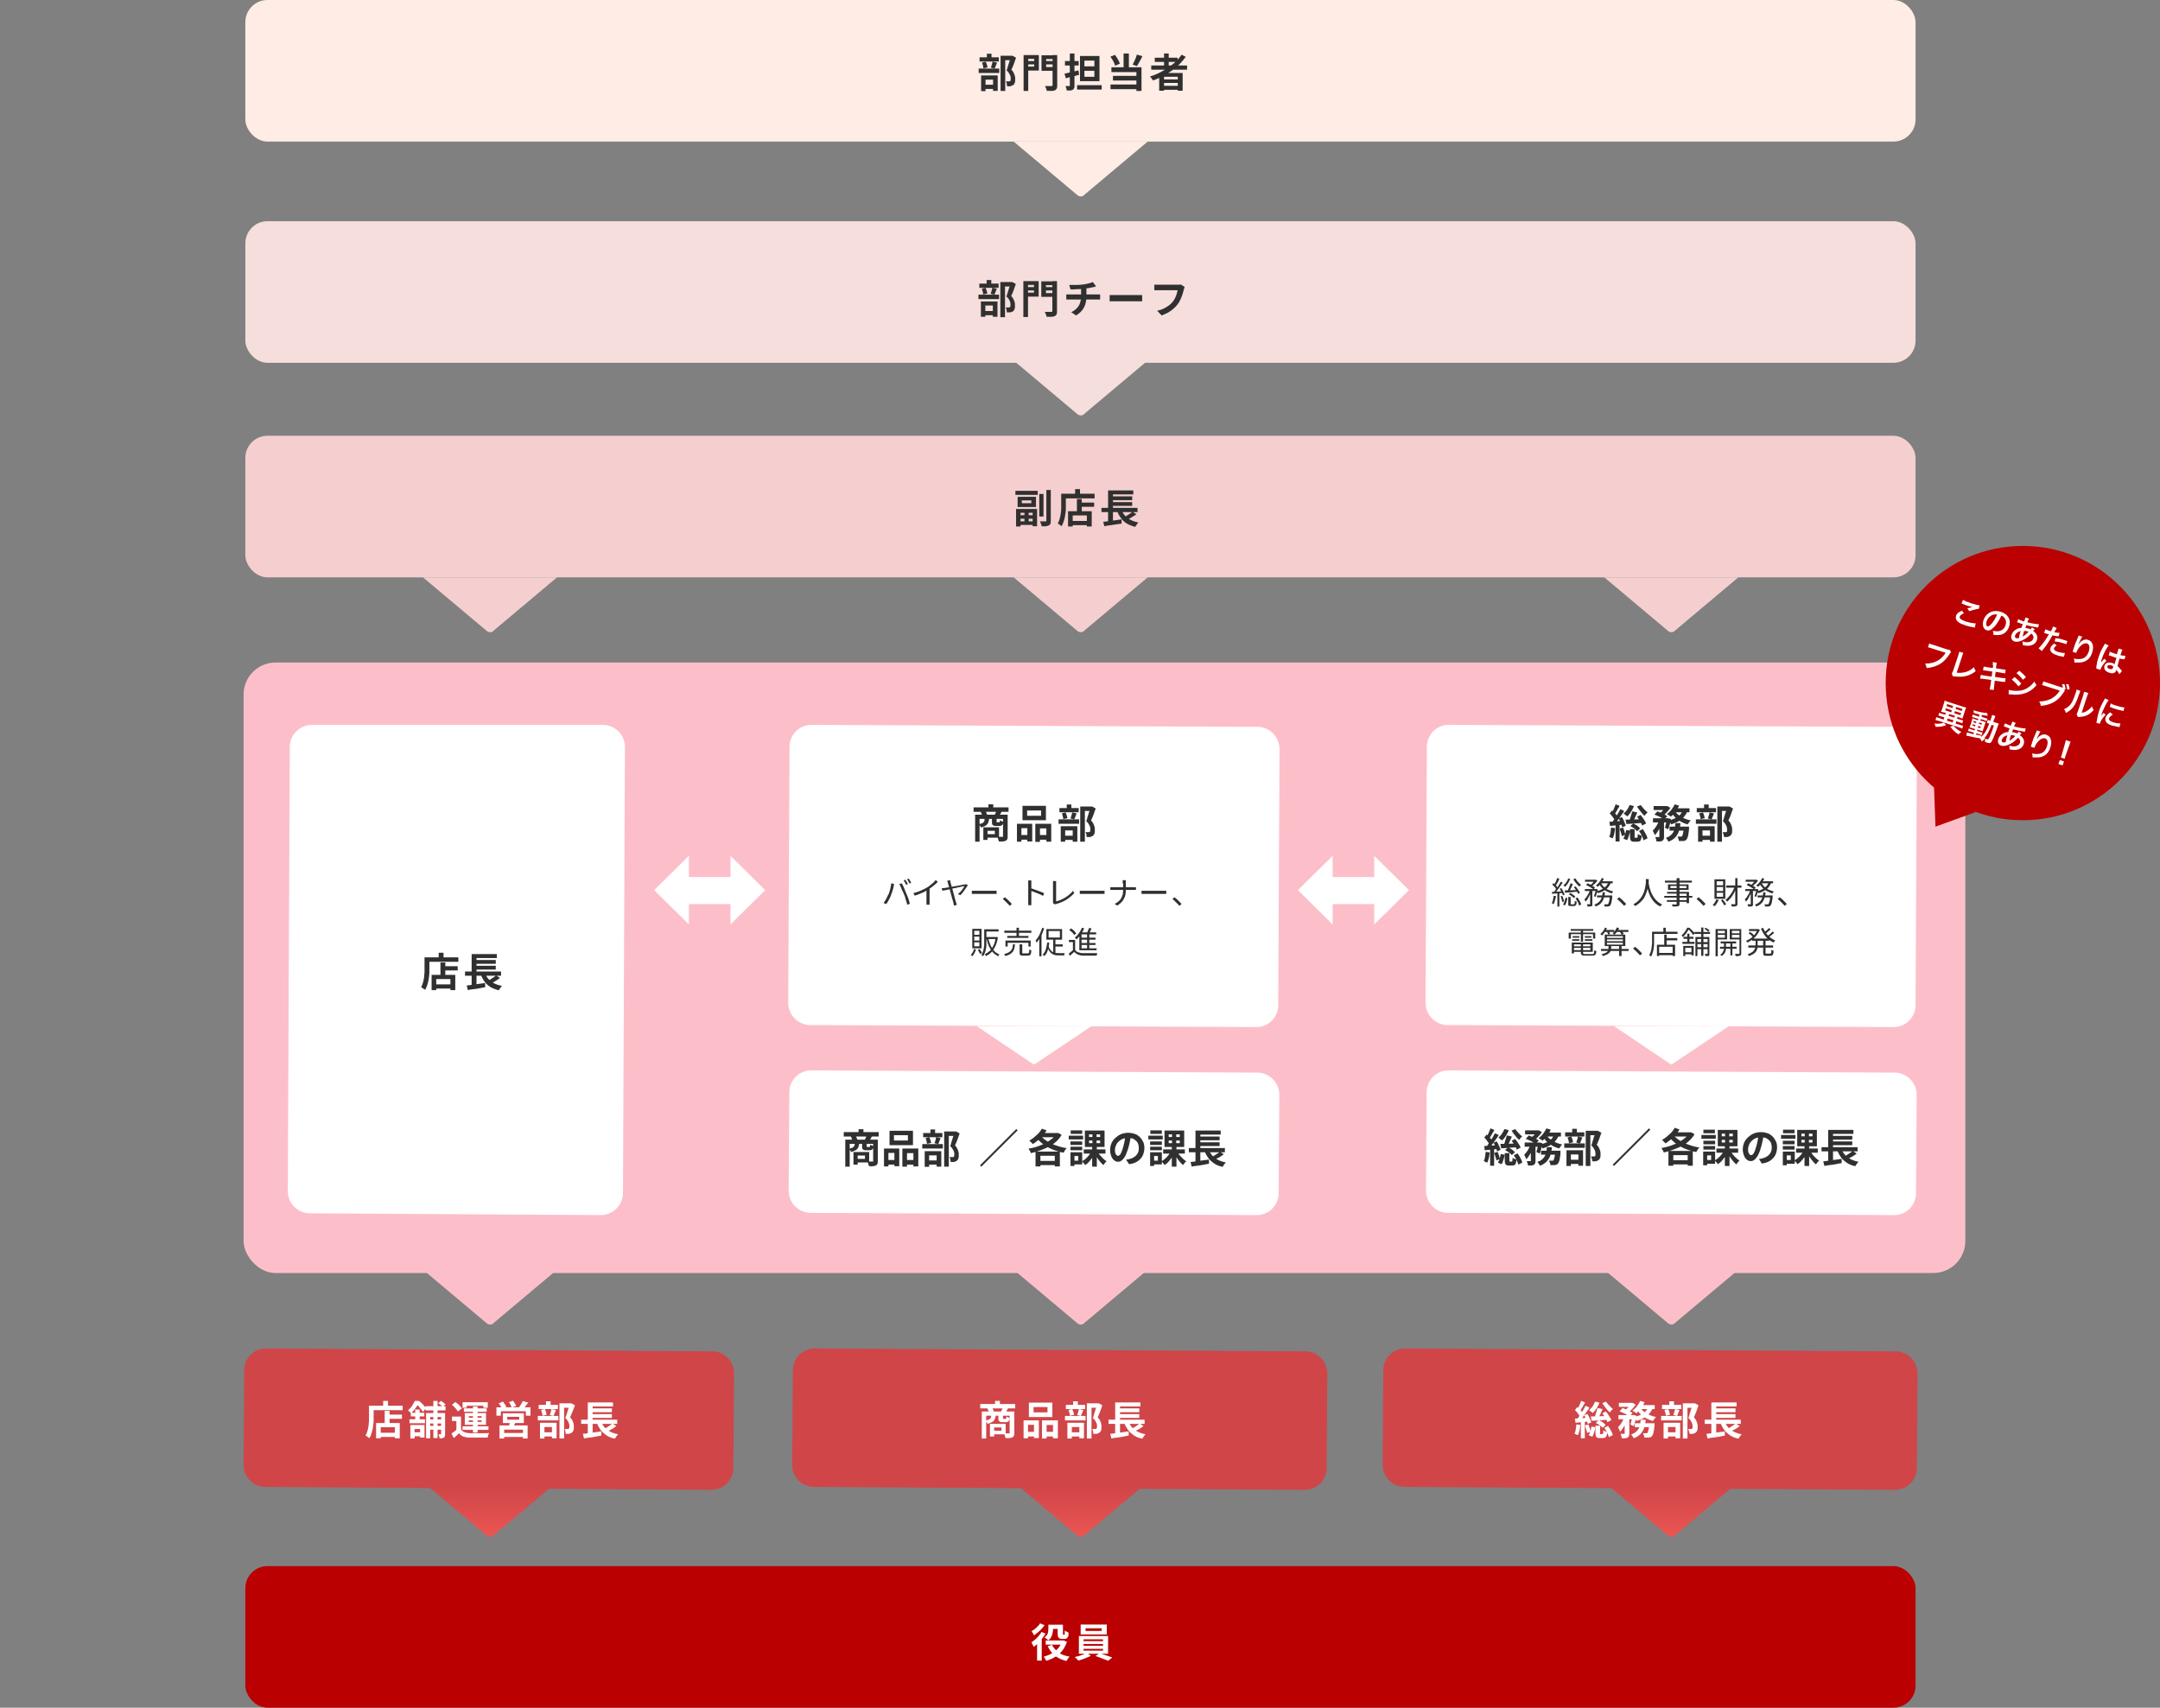 <?xml version="1.0" encoding="UTF-8"?>
<svg id="_レイヤー_2" xmlns="http://www.w3.org/2000/svg" xmlns:xlink="http://www.w3.org/1999/xlink" version="1.1" viewBox="0 0 976.4 772">
  <rect x="0" y="0" width="976.4" height="772" fill="#808080" stroke="none"/>
  <!-- Generator: Adobe Illustrator 29.2.1, SVG Export Plug-In . SVG Version: 2.1.0 Build 116)  -->
  <defs>
    <style>
      .st0 {
        fill: #ba0000;
      }

      .st1 {
        fill: #fcbfc9;
      }

      .st2 {
        fill: #f5dedb;
      }

      .st3 {
        fill: #f5cfcf;
      }

      .st4 {
        fill: url(#_名称未設定グラデーション_3);
      }

      .st5 {
        fill: url(#_名称未設定グラデーション_2);
      }

      .st6 {
        fill: #303030;
      }

      .st7 {
        fill: #fff;
      }

      .st8 {
        fill: #ffece4;
      }

      .st9 {
        fill: url(#_名称未設定グラデーション);
      }

      .st10 {
        fill: #d04548;
      }
    </style>
    <linearGradient id="_名称未設定グラデーション" data-name="名称未設定グラデーション" x1="11587" y1="102.5" x2="11587" y2="78.3" gradientTransform="translate(8599.3 774) rotate(-180) scale(.7 1)" gradientUnits="userSpaceOnUse">
      <stop offset="0" stop-color="#d04548"/>
      <stop offset="1" stop-color="#ec5653"/>
    </linearGradient>
    <linearGradient id="_名称未設定グラデーション_2" data-name="名称未設定グラデーション 2" x1="11854" y1="102.5" x2="11854" y2="78.3" gradientTransform="translate(9053.2 774) rotate(-180) scale(.7 1)" gradientUnits="userSpaceOnUse">
      <stop offset="0" stop-color="#d04548"/>
      <stop offset="1" stop-color="#ec5653"/>
    </linearGradient>
    <linearGradient id="_名称未設定グラデーション_3" data-name="名称未設定グラデーション 3" x1="11320" y1="102.5" x2="11320" y2="78.3" gradientTransform="translate(8145.4 774) rotate(-180) scale(.7 1)" gradientUnits="userSpaceOnUse">
      <stop offset="0" stop-color="#d04548"/>
      <stop offset="1" stop-color="#ec5653"/>
    </linearGradient>
  </defs>
  <g id="Layout">
    <g>
      <rect class="st8" x="110.9" width="755" height="64" rx="10" ry="10"/>
      <g>
        <path class="st6" d="M442.4,31h9.3v2h-9.3v-2ZM442.8,25.9h8.7v1.9h-8.7v-1.9ZM443.5,34.1h7.5v7h-2.1v-5.1h-3.4v5.2h-2v-7ZM443.8,28.3l1.8-.4c.2.4.3.8.5,1.3s.2.9.3,1.3l-1.9.4c0-.4,0-.8-.2-1.3-.1-.5-.3-1-.4-1.4h0ZM444.2,38.3h5.6v1.9h-5.6v-1.9ZM446.1,24.3h2.1v2.8h-2.1v-2.8ZM448.7,27.9l2,.4-.6,1.5c-.2.5-.4.9-.5,1.2l-1.7-.4c.1-.2.2-.5.3-.9.1-.3.2-.6.3-1,0-.3.1-.6.2-.9h0ZM452.3,25.2h5.2v2h-3.1v13.9h-2.1v-15.9h0ZM457,25.2h.7c0,0,1.6.9,1.6.9-.3.9-.7,1.8-1,2.8-.4,1-.7,1.8-1.1,2.6.5.5.9,1.1,1.1,1.6s.4,1,.5,1.4.1.9.1,1.3c0,.7,0,1.2-.2,1.7-.2.4-.4.8-.8,1-.3.2-.8.4-1.2.5-.2,0-.4,0-.7,0h-.8c0-.3,0-.7-.1-1.1s-.2-.8-.4-1.1c.2,0,.4,0,.6,0h.5c.1,0,.2,0,.4,0,.1,0,.2,0,.3-.1.2,0,.3-.2.3-.4s.1-.5.1-.8c0-.5-.1-1.1-.4-1.7s-.7-1.3-1.5-2c.2-.4.4-.9.5-1.5s.4-1.1.5-1.6c.2-.5.3-1.1.5-1.5.1-.5.3-.9.4-1.2v-.7h0Z"/>
        <path class="st6" d="M462.7,24.9h2.1v16.2h-2.1s0-16.2,0-16.2ZM463.7,27.6h4.5v1.5h-4.5v-1.5ZM463.9,24.9h5.7v7h-5.7v-1.8h3.6v-3.5h-3.6v-1.8h0ZM476.9,24.9v1.8h-4v3.6h4v1.7h-6.1v-7s6.1,0,6.1,0ZM472,27.6h4.5v1.5h-4.5v-1.5ZM475.7,24.9h2.2v13.6c0,.6,0,1.1-.2,1.5-.2.3-.4.6-.8.8-.4.2-.9.3-1.5.3-.6,0-1.4,0-2.2,0,0-.2,0-.4-.2-.7,0-.3-.2-.5-.3-.8s-.2-.5-.3-.7c.4,0,.8,0,1.2,0h1.7c.2,0,.3,0,.4-.1,0,0,.1-.2.1-.4v-13.5h0Z"/>
        <path class="st6" d="M481.1,33.3c.5-.1,1.2-.2,1.9-.4.7-.2,1.4-.3,2.2-.5.8-.2,1.5-.4,2.3-.6l.3,2c-1,.3-2.1.6-3.1.8-1.1.3-2,.5-2.9.8l-.6-2.1h0ZM481.4,27.6h6.2v2h-6.2v-2ZM483.6,24.2h2.1v14.5c0,.5,0,.9-.2,1.2-.1.3-.3.5-.6.7-.3.2-.7.3-1.1.3s-1,0-1.6,0c0-.3-.1-.6-.2-1-.1-.4-.2-.7-.4-1,.4,0,.7,0,1,0h.7c.1,0,.2,0,.3,0,0,0,0-.1,0-.3v-14.5h0ZM486.9,38.5h11.1v2h-11.1v-2ZM488.2,25.3h8.8v11.4h-8.8s0-11.4,0-11.4ZM490.2,27.4v2.6h4.5v-2.6h-4.5ZM490.2,32v2.7h4.5v-2.7h-4.5Z"/>
        <path class="st6" d="M502,25.6l2-.8c.3.4.6.9.9,1.3s.5,1,.8,1.4c.2.5.4.9.5,1.3l-2.1.9c-.1-.4-.3-.8-.5-1.3s-.5-1-.8-1.5-.6-1-.9-1.4h0ZM502,38.2h12.9v2.1h-12.9v-2.1ZM502.4,30.4h13.6v10.7h-2.3v-8.5h-11.3v-2.2h0ZM503.1,34.3h11.5v2.1h-11.5v-2.1ZM507.9,24.2h2.4v7.4h-2.4v-7.4ZM514,24.7l2.4.7c-.3.5-.5,1.1-.8,1.6-.3.5-.6,1.1-.9,1.6-.3.5-.5.9-.8,1.3l-1.9-.7c.2-.4.5-.9.7-1.4.2-.5.5-1,.7-1.6.2-.5.4-1.1.5-1.5h0Z"/>
        <path class="st6" d="M534.1,24.7l1.9,1c-1.2,1.6-2.5,3.1-4.1,4.5s-3.3,2.5-5.1,3.6c-1.8,1-3.7,1.9-5.6,2.6,0-.2-.2-.3-.4-.6-.2-.2-.3-.5-.5-.7-.2-.2-.3-.4-.5-.5,2-.6,3.8-1.4,5.6-2.4,1.8-1,3.4-2.1,4.9-3.3s2.7-2.6,3.8-4.1h0ZM520.4,29.6h16.2v1.9h-16.2v-1.9ZM522,26.1h10.3v1.9h-10.3v-1.9ZM524,33h10.6v8h-2.2v-6.3h-6.2v6.3h-2.2v-8.1h0ZM525.2,35.9h8v1.6h-8v-1.6ZM525.2,38.8h8v1.8h-8v-1.8ZM526.2,24.2h2.1v6.5h-2.1v-6.5Z"/>
      </g>
      <rect class="st2" x="110.9" y="100" width="755" height="64" rx="10" ry="10"/>
      <g>
        <path class="st6" d="M442.3,133.2h9.3v2h-9.3v-2ZM442.7,128.2h8.7v1.9h-8.7v-1.9ZM443.4,136.3h7.5v6.9h-2.1v-5.1h-3.4v5.1h-2v-7h0ZM443.7,130.5l1.8-.4c.2.4.3.8.5,1.3s.2.9.3,1.3l-1.9.4c0-.4,0-.8-.2-1.3-.1-.5-.3-1-.4-1.4h0ZM444.1,140.6h5.6v1.9h-5.6v-1.9ZM446,126.6h2.1v2.8h-2.1v-2.8ZM448.6,130.1l2,.4c-.2.5-.4,1-.6,1.5s-.4.9-.5,1.2l-1.7-.4c.1-.2.2-.5.3-.9.1-.3.2-.6.3-1,0-.3.1-.6.2-.9h0ZM452.2,127.5h5.2v2h-3.1v13.9h-2.1v-15.9h0ZM456.9,127.5h.7c0,0,1.6.9,1.6.9-.3.9-.7,1.8-1,2.8-.4,1-.7,1.8-1.1,2.6.5.5.9,1.1,1.1,1.6s.4,1,.5,1.4.1.9.1,1.3c0,.7,0,1.2-.2,1.7-.2.4-.4.8-.8,1-.3.2-.8.4-1.2.4-.2,0-.4,0-.7,0h-.8c0-.3,0-.6-.1-1.1s-.2-.8-.4-1.1c.2,0,.4,0,.6,0h.5c.1,0,.2,0,.4,0,.1,0,.2,0,.3-.1.2-.1.3-.2.3-.4s.1-.4.1-.8c0-.5-.1-1.1-.4-1.7-.2-.6-.7-1.3-1.5-2,.2-.4.4-.9.5-1.4s.4-1.1.5-1.6c.2-.6.3-1.1.5-1.5s.3-.9.4-1.2v-.7h0Z"/>
        <path class="st6" d="M462.6,127.1h2.1v16.2h-2.1v-16.2ZM463.7,129.8h4.5v1.5h-4.5v-1.5ZM463.8,127.1h5.7v7h-5.7v-1.8h3.6v-3.5h-3.6v-1.8h0ZM476.8,127.1v1.8h-4v3.6h4v1.7h-6.1v-7h6.1ZM472,129.8h4.5v1.5h-4.5v-1.5ZM475.6,127.1h2.2v13.6c0,.6,0,1.1-.2,1.4-.2.3-.4.6-.8.8-.4.2-.9.3-1.5.3-.6,0-1.4,0-2.2,0,0-.2,0-.4-.2-.7,0-.3-.2-.5-.3-.8s-.2-.5-.3-.7c.4,0,.8,0,1.2,0h1.7c.2,0,.3,0,.4-.1,0,0,.1-.2.1-.4v-13.6h0Z"/>
        <path class="st6" d="M482,133.1c.2,0,.5,0,.8,0s.6,0,.9,0h12c.1,0,.3,0,.5,0,.2,0,.4,0,.6,0,.2,0,.4,0,.5,0v2.3c-.2,0-.5,0-.8,0-.3,0-.5,0-.8,0h-12c-.3,0-.6,0-.9,0-.3,0-.6,0-.8,0v-2.3h0ZM483.3,128.8h1.8c.7,0,1.5,0,2.2,0s1.5-.1,2.2-.2c.5,0,.9-.1,1.3-.2.4,0,.9-.2,1.3-.3.4,0,.8-.2,1.1-.3.3-.1.6-.2.8-.3l1.5,2c-.3,0-.6.1-.8.2s-.4.1-.6.1c-.4.1-.8.2-1.2.3-.4,0-.9.2-1.3.2s-.9.1-1.4.2c-.7.1-1.4.2-2.2.2s-1.5,0-2.2.1-1.3,0-1.9,0l-.6-2.1h0ZM484.1,141.2c1.1-.5,1.9-1.1,2.6-1.8.7-.7,1.2-1.5,1.5-2.4s.5-1.9.5-3.1v-3.7l2.4-.3v3.9c0,1.2-.1,2.3-.4,3.4s-.8,2.1-1.5,3c-.7.9-1.6,1.7-2.8,2.4l-2.3-1.6h0Z"/>
        <path class="st6" d="M501.7,133.4c.2,0,.5,0,.8,0,.3,0,.7,0,1,0,.4,0,.7,0,1,0h9.7c.4,0,.8,0,1.2,0s.7,0,.9,0v2.8c-.2,0-.5,0-.9,0s-.8,0-1.2,0h-9.7c-.5,0-1,0-1.6,0-.5,0-1,0-1.3,0v-2.8h0Z"/>
        <path class="st6" d="M535.5,129.7c0,.2-.2.4-.2.6,0,.2-.1.4-.2.7-.1.4-.2.9-.4,1.5-.2.6-.3,1.1-.6,1.7-.2.6-.5,1.2-.8,1.8s-.6,1.1-1,1.6c-.5.7-1.2,1.4-1.9,2-.7.6-1.5,1.2-2.4,1.7s-1.9.9-2.9,1.3l-2-2.1c1.2-.3,2.2-.6,3.1-1.1.9-.4,1.6-.9,2.3-1.4s1.2-1.1,1.7-1.7c.4-.5.7-1.1,1-1.6.3-.6.5-1.2.7-1.8.2-.6.3-1.1.4-1.7h-8.4c-.4,0-.8,0-1.2,0-.4,0-.7,0-.9,0v-2.5c.2,0,.4,0,.7,0,.2,0,.5,0,.8,0,.3,0,.5,0,.7,0h8.3c.2,0,.4,0,.7,0,.3,0,.5,0,.7-.1l1.8,1.1h0Z"/>
      </g>
      <rect class="st3" x="110.9" y="197" width="755" height="64" rx="10" ry="10"/>
      <path class="st1" d="M223,598.2l28.8-24.2h-60.6l28.8,24.2c.9.8,2.2.8,3.1,0h0Z"/>
      <path class="st1" d="M490,598.2l28.8-24.2h-60.6l28.8,24.2c.9.8,2.2.8,3.1,0h0Z"/>
      <path class="st1" d="M757,598.2l28.8-24.2h-60.6l28.8,24.2c.9.8,2.2.8,3.1,0h0Z"/>
      <rect class="st1" x="110.1" y="299.5" width="778.3" height="276" rx="14.5" ry="14.5"/>
      <path class="st7" d="M271.6,549.3l-131.5-.8c-5.5,0-10-4.5-10-10l.9-200.8c0-5.5,4.5-10,10-10h131.5c5.5,0,10,4.5,10,10l-.9,201.6c0,5.5-4.5,10-10,10Z"/>
      <path class="st7" d="M567.8,464.3l-201.5-.9c-5.5,0-10-4.5-10-10.1l.6-115.7c0-5.5,4.5-10,10-9.9l201.5.9c5.5,0,10,4.5,10,10.1l-.6,115.7c0,5.5-4.5,10-10,9.9h0Z"/>
      <g>
        <path class="st6" d="M459,221.9h10.1v1.8h-10.1v-1.8ZM459.3,230.1h9.5v7.8h-2v-6.1h-5.5v6.2h-2v-7.9h0ZM460,224.6h8.3v4.6h-8.3v-4.6ZM460.2,235.7h7.4v1.6h-7.4v-1.6ZM460.4,232.9h7v1.6h-7v-1.6ZM461.9,226.2v1.3h4.3v-1.3h-4.3ZM463.1,231h1.9v5.4h-1.9v-5.4ZM469.8,223.3h1.9v10.2h-1.9v-10.2ZM472.9,221.5h2.1v13.9c0,.6,0,1.1-.2,1.4-.1.3-.4.6-.7.7-.4.2-.8.3-1.3.4s-1.2,0-2,0c0-.2,0-.4-.1-.7s-.2-.5-.3-.8c-.1-.3-.2-.5-.3-.7.5,0,1,0,1.5,0h1c.2,0,.3,0,.3,0s.1-.2.1-.3v-13.9h0Z"/>
        <path class="st6" d="M479.6,223.2h2.2v4.5c0,.7,0,1.5,0,2.4s-.1,1.8-.3,2.7c-.1.9-.3,1.8-.6,2.7s-.6,1.7-1,2.4c-.1-.1-.3-.3-.5-.4-.2-.2-.5-.3-.7-.5s-.4-.3-.6-.3c.4-.6.7-1.4.9-2.1.2-.8.4-1.6.5-2.4.1-.8.2-1.6.2-2.4s0-1.5,0-2.1v-4.5h0ZM480.6,223.2h14.2v2.1h-14.2v-2.1ZM482.8,231.1h10.7v6.9h-2.2v-5h-6.4v5h-2.1v-6.9ZM484,235.5h8.5v1.9h-8.5v-1.9ZM486,221.1h2.2v3.3h-2.2v-3.3ZM486.8,225.6h2.2v6.7h-2.2v-6.7ZM487.8,227.2h6.8v1.9h-6.8v-1.9Z"/>
        <path class="st6" d="M497.9,229.6h16.3v1.9h-16.3v-1.9ZM498.7,235.9c.7,0,1.5-.2,2.4-.3.9-.1,1.9-.3,2.9-.4,1-.1,2-.3,3-.4v1.9c-.8.1-1.8.3-2.7.4s-1.9.3-2.7.4c-.9.1-1.7.2-2.4.4l-.5-2ZM500.9,221.7h11.4v1.8h-9.2v6.9h-2.2v-8.7h0ZM500.9,230.2h2.2v6l-2.2.2v-6.2h0ZM502.1,224.4h9.7v1.7h-9.7v-1.7ZM502.1,227h9.7v1.7h-9.7v-1.7ZM506.8,230.2c.6,1.6,1.5,2.9,2.8,3.9,1.3,1,2.9,1.7,5,2.1-.2.2-.3.4-.5.6-.2.2-.3.5-.5.7-.2.2-.3.5-.4.7-1.5-.4-2.8-.9-3.8-1.5s-2-1.5-2.7-2.5c-.7-1-1.4-2.1-1.8-3.5l2-.5h0ZM511.9,231.3l1.8,1.2c-.4.3-.9.6-1.4.9-.5.3-1,.6-1.5.9-.5.3-1,.5-1.4.7l-1.4-1.1c.4-.2.9-.5,1.4-.8s.9-.6,1.4-.9c.5-.3.8-.6,1.2-.9h0Z"/>
      </g>
      <g>
        <path class="st6" d="M191.9,432.8h2.2v4.5c0,.7,0,1.5,0,2.4s-.2,1.8-.3,2.7-.3,1.8-.6,2.7-.6,1.7-1,2.4c-.1-.1-.3-.3-.6-.4-.2-.2-.5-.3-.7-.5s-.4-.3-.6-.3c.4-.6.7-1.4.9-2.1.2-.8.4-1.5.5-2.4,0-.8.2-1.6.2-2.4s0-1.5,0-2.1v-4.5h0ZM193,432.8h14.2v2h-14.2s0-2,0-2ZM195.1,440.7h10.7v6.9h-2.2v-5h-6.4v5h-2.1v-6.9ZM196.3,445h8.5v1.9h-8.5v-1.9ZM198.3,430.7h2.2v3.3h-2.2v-3.3ZM199.1,435.1h2.2v6.7h-2.2v-6.7ZM200.1,436.8h6.8v1.9h-6.8v-1.9Z"/>
        <path class="st6" d="M210.2,439.2h16.3v1.9h-16.3v-1.9ZM211,445.5c.7,0,1.5-.2,2.4-.3.9-.1,1.9-.3,2.9-.4,1-.1,2-.3,3-.4v1.9c-.8.1-1.8.3-2.7.5s-1.9.3-2.7.4c-.9.1-1.7.2-2.4.4l-.5-2h0ZM213.2,431.3h11.4v1.8h-9.2v6.9h-2.2v-8.7h0ZM213.2,439.8h2.2v6l-2.2.2v-6.2h0ZM214.4,434h9.7v1.7h-9.7v-1.7ZM214.4,436.6h9.7v1.7h-9.7v-1.7ZM219.1,439.7c.6,1.6,1.5,2.9,2.8,3.9,1.3,1,2.9,1.7,5,2.1-.2.2-.3.4-.5.6-.2.2-.3.5-.5.7-.2.2-.3.5-.4.7-1.5-.4-2.8-.9-3.8-1.5s-2-1.5-2.7-2.5c-.7-1-1.3-2.1-1.8-3.5l2-.5h0ZM224.2,440.9l1.8,1.2c-.4.3-.9.6-1.4,1-.5.3-1,.6-1.5.9-.5.3-.9.5-1.4.7l-1.4-1.1c.4-.2.9-.5,1.3-.8.5-.3.9-.6,1.4-.9.4-.3.8-.6,1.2-.9h0Z"/>
      </g>
      <path class="st7" d="M855.9,464.3l-201.5-.9c-5.5,0-10-4.5-10-10.1l.6-115.7c0-5.5,4.5-10,10-9.9l201.5.9c5.5,0,10,4.5,10,10.1l-.6,115.7c0,5.5-4.5,10-10,9.9Z"/>
      <rect class="st0" x="110.9" y="708" width="755" height="64" rx="10" ry="10"/>
      <g>
        <path class="st7" d="M470.7,737.7l1.9.8c-.4.7-.9,1.5-1.5,2.2-.6.7-1.2,1.4-1.9,2.1-.6.7-1.3,1.2-1.9,1.7,0-.2-.2-.4-.3-.6-.1-.3-.3-.5-.4-.8s-.3-.5-.4-.6c.5-.4,1.1-.8,1.7-1.3.6-.5,1.1-1,1.6-1.6s.9-1.2,1.3-1.8h0ZM470.2,733.9l2,.8c-.4.6-.9,1.1-1.4,1.7-.5.6-1.1,1.1-1.7,1.6-.6.5-1.2.9-1.7,1.3,0-.2-.2-.4-.3-.6-.1-.2-.3-.5-.4-.7-.1-.2-.3-.4-.4-.6.5-.3,1-.6,1.5-1s.9-.8,1.4-1.3c.4-.4.8-.9,1-1.3ZM468.9,741.8l2-2h0v10.9h-2.1v-8.9h0ZM480,741.6h.8c0,0,1.5.6,1.5.6-.4,1.2-.9,2.2-1.5,3.2-.6.9-1.3,1.7-2.1,2.4s-1.7,1.3-2.7,1.8c-1,.5-2,.9-3.1,1.2-.1-.3-.3-.6-.5-1-.2-.4-.5-.7-.6-.9,1-.2,1.9-.6,2.8-1s1.7-.9,2.4-1.5c.7-.6,1.4-1.3,1.9-2,.5-.8.9-1.6,1.2-2.5v-.3h0ZM473.9,734.5h2.1v1.9c0,.5,0,1.1-.2,1.8-.1.6-.3,1.2-.6,1.8s-.7,1.1-1.3,1.5c-.1-.1-.3-.3-.5-.4-.2-.2-.5-.3-.7-.5-.2-.1-.4-.3-.6-.3.5-.4.9-.8,1.2-1.2s.4-.9.5-1.4c0-.5.1-.9.1-1.3v-1.9h0ZM472.7,741.6h8v1.9h-8v-1.9ZM475.5,743.5c.7,1.4,1.7,2.5,3,3.5s3,1.6,5,1.9c-.2.1-.3.3-.5.6-.2.2-.3.5-.5.7-.2.2-.3.5-.4.7-2.1-.5-3.8-1.3-5.2-2.4-1.4-1.1-2.5-2.6-3.3-4.3l1.9-.6h0ZM474.9,734.5h4.7v1.9h-4.7v-1.9ZM478.3,734.5h2.2v3.9c0,.3,0,.5,0,.6,0,0,0,0,.1,0s0,0,.1,0h.4s0,0,.1,0c0,0,.1,0,.1,0,0,0,0,0,0-.1s0-.2,0-.3c0-.1,0-.3,0-.6s0-.6,0-.9c.2.2.4.3.8.5s.6.3.9.4c0,.4,0,.8,0,1.1s-.1.7-.2.8c-.1.3-.4.6-.7.8-.1,0-.3.1-.5.2-.2,0-.4,0-.6,0h-1.1c-.2,0-.5,0-.7-.1s-.5-.2-.6-.4c-.2-.2-.3-.4-.4-.7,0-.3-.1-.7-.1-1.3v-4h0Z"/>
        <path class="st7" d="M491.2,747.2l1.9,1.3c-.5.3-1,.6-1.7.8-.6.3-1.3.5-2,.8-.7.2-1.3.4-1.9.6-.2-.2-.5-.5-.8-.8s-.6-.5-.9-.8c.6-.1,1.3-.3,2-.5s1.3-.5,1.9-.7,1.1-.5,1.5-.7h0ZM487.7,739.6h13.2v8h-13.2v-8ZM488.5,734.4h11.8v4.5h-11.8v-4.5ZM489.8,741.1v.8h8.8v-.8h-8.8ZM489.8,743.2v.8h8.8v-.8h-8.8ZM489.8,745.4v.8h8.8v-.8h-8.8ZM490.7,736.1v1.2h7.3v-1.2h-7.3ZM495.1,748.7l1.9-1.3c.6.2,1.3.3,2,.6.7.2,1.4.5,2.1.7.7.2,1.2.5,1.7.6l-1.9,1.5c-.5-.2-1-.5-1.7-.7s-1.4-.5-2.1-.8c-.7-.2-1.4-.5-2-.7h0Z"/>
      </g>
      <path class="st10" d="M321.5,673.5l-201.5-1.3c-5.5,0-10-4.5-9.9-10.1l.3-42.6c0-5.5,4.5-10,10-9.9l201.5,1.3c5.5,0,10,4.5,9.9,10.1l-.3,42.6c0,5.5-4.5,10-10.1,9.9h0Z"/>
      <path class="st10" d="M589.5,673.5l-221.5-1.3c-5.5,0-10-4.5-9.9-10.1l.3-42.6c0-5.5,4.5-10,10.1-9.9l221.5,1.3c5.5,0,10,4.5,10,10.1l-.3,42.6c0,5.5-4.5,10-10,9.9h0Z"/>
      <path class="st10" d="M856.5,673.5l-221.5-1.3c-5.5,0-10-4.5-10-10.1l.3-42.6c0-5.5,4.5-10,10-9.9l221.5,1.3c5.5,0,10,4.5,10,10.1l-.3,42.6c0,5.5-4.5,10-10,9.9h0Z"/>
      <g>
        <path class="st6" d="M401.6,404.5c.1-.4.3-.8.4-1.2s.3-.9.4-1.3.2-.9.3-1.4c0-.5.2-.9.2-1.3l1.2.3c0,.1,0,.2,0,.3s0,.2-.1.4,0,.2,0,.3c0,.2-.1.5-.2.8,0,.4-.2.7-.3,1.1-.1.4-.2.8-.4,1.2s-.3.8-.4,1.2c-.2.4-.4.9-.6,1.3s-.5.9-.7,1.3-.5.8-.8,1.2l-1.2-.5c.4-.6.9-1.2,1.2-1.9.4-.7.7-1.3.9-1.9h0ZM408.5,404c-.1-.4-.3-.8-.5-1.1-.2-.4-.4-.8-.5-1.2-.2-.4-.4-.8-.5-1.1s-.3-.7-.5-.9l1.1-.4c.1.2.3.5.5.9.2.4.4.7.5,1.1s.4.8.5,1.2.3.8.5,1.2c.1.4.3.7.5,1.2.2.4.3.9.5,1.3.1.4.3.9.4,1.3s.2.8.3,1.1l-1.2.4c-.1-.5-.2-1-.4-1.5-.2-.6-.4-1.1-.5-1.7s-.4-1.1-.6-1.6h0ZM409.3,397.8c.1.2.2.4.4.6s.3.5.4.7c.1.2.2.5.3.6l-.8.3c-.1-.3-.3-.6-.5-1s-.4-.7-.6-1l.7-.3h0ZM410.8,397.2c.1.2.3.4.4.6s.3.5.4.7c.1.2.2.4.3.6l-.8.3c-.1-.3-.3-.6-.5-1-.2-.4-.4-.7-.6-.9l.7-.3h0Z"/>
        <path class="st6" d="M413.1,403.7c1.2-.3,2.3-.7,3.4-1.2s2-.9,2.7-1.4c.5-.3,1-.6,1.4-1,.5-.4.9-.7,1.3-1.1.4-.4.8-.8,1.1-1.2l.9.9c-.4.4-.8.8-1.3,1.2-.5.4-.9.8-1.5,1.2s-1,.7-1.6,1.1c-.5.3-1.1.6-1.7,1-.6.3-1.3.6-2.1.9-.7.3-1.5.6-2.2.8l-.6-1.1h0ZM419,401.6l1.2-.4v6.9c0,.2,0,.4,0,.5,0,.2,0,.3,0,.4h-1.4c0,0,0-.2,0-.4s0-.4,0-.5c0-.2,0-.4,0-.6v-6h0Z"/>
        <path class="st6" d="M437.6,399.9c-.2.4-.4.8-.7,1.2s-.6.9-.9,1.3c-.3.5-.7.9-1,1.3-.3.4-.7.8-.9,1l-1.1-.5c.3-.2.6-.5.9-.8.3-.3.6-.6.9-1s.5-.7.7-1,.4-.6.5-.8c-.1,0-.4,0-.7.1s-.8.2-1.4.3-1.1.2-1.8.4c-.6.1-1.3.2-1.9.4s-1.2.2-1.8.4-1.1.2-1.5.3-.7.1-.9.2l-.3-1.2c.2,0,.5,0,.7,0s.5,0,.7-.1c.1,0,.4,0,.7-.1s.8-.1,1.3-.2c.5-.1,1-.2,1.6-.3s1.2-.2,1.8-.3c.6-.1,1.1-.2,1.7-.3.5-.1,1-.2,1.3-.3.4,0,.6-.1.7-.1.1,0,.2,0,.3,0,.1,0,.2,0,.3-.1l.8.6h0ZM429.5,397.6c0,.1,0,.3,0,.5s0,.4.1.6c.1.4.2.8.4,1.4s.3,1.1.5,1.8.4,1.3.5,1.9c.2.6.4,1.2.5,1.8s.3,1.1.4,1.5c.1.4.2.7.3.9,0,0,0,.2.1.3s0,.3.1.4c0,.1,0,.2.1.4l-1.3.3c0-.2,0-.3-.1-.5s0-.4-.1-.6c0-.2-.1-.4-.2-.8s-.2-.8-.4-1.3c-.1-.5-.3-1.1-.4-1.6-.2-.6-.3-1.2-.5-1.7-.1-.6-.3-1.1-.4-1.6-.1-.5-.3-1-.4-1.3-.1-.4-.2-.6-.2-.8,0-.3-.1-.5-.2-.6,0-.2-.1-.3-.2-.4l1.3-.3h0Z"/>
        <path class="st6" d="M439.4,402.7c.1,0,.3,0,.5,0s.4,0,.7,0h8.4c.4,0,.7,0,.9,0,.2,0,.5,0,.6,0v1.4c-.1,0-.4,0-.6,0-.3,0-.6,0-.9,0h-7.7c-.4,0-.8,0-1.1,0-.4,0-.6,0-.9,0v-1.4h0Z"/>
        <path class="st6" d="M456.4,409.5c-.3-.4-.6-.8-1-1.1-.4-.4-.7-.7-1.1-1.1-.4-.4-.7-.6-1-.9l.9-.8c.3.3.7.6,1.1.9.4.4.7.7,1.1,1.1s.7.7,1,1.1l-1,.8h0Z"/>
        <path class="st6" d="M464.8,407.5v-8.1c0-.2,0-.4,0-.7s0-.5,0-.7h1.4c0,.2,0,.5,0,.7s0,.5,0,.7v8.7c0,.2,0,.4,0,.6,0,.2,0,.4,0,.5h-1.4c0-.2,0-.5,0-.8,0-.3,0-.6,0-.9h0ZM465.8,401.5c.5.1,1,.3,1.5.5s1.1.4,1.7.6c.6.2,1.1.4,1.6.6s1,.4,1.4.6l-.5,1.2c-.4-.2-.9-.5-1.4-.7s-1-.4-1.5-.6-1-.4-1.5-.6c-.5-.2-.9-.3-1.3-.4v-1.2h0Z"/>
        <path class="st6" d="M475.9,408.3c0-.1,0-.2.1-.3s0-.2,0-.4v-8c0-.1,0-.3,0-.4s0-.3,0-.5c0-.1,0-.3,0-.4h1.4c0,.2,0,.4,0,.6,0,.2,0,.5,0,.7v7.9c.7-.2,1.4-.4,2.1-.7.7-.3,1.4-.7,2.1-1.1s1.3-.9,1.9-1.4,1.1-1,1.5-1.6l.6,1c-.9,1.1-2.1,2.1-3.5,3-1.4.9-3,1.5-4.7,2,0,0-.2,0-.3,0-.1,0-.2.1-.3.2l-.8-.7h0Z"/>
        <path class="st6" d="M488.2,402.7c.1,0,.3,0,.5,0s.4,0,.7,0h8.4c.4,0,.7,0,.9,0,.2,0,.5,0,.6,0v1.4c-.1,0-.4,0-.6,0-.3,0-.6,0-.9,0h-7.7c-.4,0-.8,0-1.1,0-.4,0-.6,0-.9,0v-1.4h0Z"/>
        <path class="st6" d="M502,401.1c.1,0,.3,0,.6,0,.2,0,.5,0,.7,0h9c.2,0,.5,0,.7,0,.2,0,.4,0,.5,0v1.2c-.1,0-.3,0-.5,0h-9.7c-.3,0-.5,0-.8,0-.2,0-.4,0-.6,0v-1.2h0ZM507.5,399.3c0-.2,0-.5,0-.8s0-.5,0-.6h1.4c0,.1,0,.4,0,.6s0,.5,0,.8v3c0,.8,0,1.5-.2,2.2-.1.7-.4,1.3-.7,1.9-.3.6-.7,1.1-1.2,1.6s-1.1,1-1.8,1.4l-1.1-.8c.7-.3,1.2-.7,1.7-1.1.5-.4.9-.9,1.2-1.4.3-.5.5-1.1.7-1.7.1-.6.2-1.3.2-2v-3h0Z"/>
        <path class="st6" d="M516.1,402.7c.1,0,.3,0,.5,0s.4,0,.7,0h8.4c.4,0,.7,0,.9,0,.2,0,.5,0,.6,0v1.4c-.1,0-.4,0-.6,0-.3,0-.6,0-.9,0h-7.7c-.4,0-.8,0-1.1,0-.4,0-.6,0-.9,0v-1.4h0Z"/>
        <path class="st6" d="M533.1,409.5c-.3-.4-.6-.8-1-1.1-.4-.4-.7-.7-1.1-1.1-.4-.4-.7-.6-1-.9l.9-.8c.3.3.7.6,1.1.9.4.4.7.7,1.1,1.1s.7.7,1,1.1l-1,.8h0Z"/>
        <path class="st6" d="M440.2,429l1,.2c-.2.6-.4,1.1-.7,1.7-.3.5-.6,1-.9,1.4,0,0-.1-.1-.2-.2-.1,0-.2-.1-.3-.2s-.2-.1-.3-.2c.3-.3.6-.7.9-1.2.3-.5.5-1,.6-1.5ZM439.5,419.9h4.2v8.8h-4.2v-8.8ZM440.4,420.8v1.8h2.3v-1.8h-2.3ZM440.4,423.4v1.8h2.3v-1.8h-2.3ZM440.4,426v1.8h2.3v-1.8h-2.3ZM442,429.4l.8-.4c.2.3.4.6.6.9.2.3.4.6.5.9l-.9.5c0-.2-.2-.5-.4-.9-.2-.4-.4-.7-.6-1h0ZM444.9,420.1h1v5.1c0,.5,0,1.1,0,1.8s-.1,1.3-.2,1.9-.3,1.2-.5,1.8c-.2.6-.5,1.1-.8,1.6,0,0-.1-.1-.2-.2-.1,0-.2-.1-.3-.2-.1,0-.2-.1-.3-.1.4-.6.7-1.3.9-2.1.2-.8.3-1.5.4-2.3,0-.8,0-1.5,0-2.2v-5.1h0ZM450.1,423.6h.4s.6.1.6.1c-.2,1.5-.6,2.8-1.1,3.9s-1.1,2-1.8,2.8-1.5,1.3-2.5,1.8c0,0,0-.2-.2-.3,0-.1-.1-.2-.2-.3,0-.1-.1-.2-.2-.2.8-.4,1.6-.9,2.3-1.5.7-.7,1.2-1.5,1.7-2.5.5-1,.8-2.2,1-3.5v-.2h0ZM445.2,420.1h6.2v1h-6.2v-1ZM445.4,423.6h5v.9h-5v-.9ZM446.8,424.3c.2,1.1.6,2.2,1,3.1.4.9,1,1.8,1.6,2.5.7.7,1.5,1.2,2.4,1.6,0,0-.1.1-.2.2s-.2.2-.2.3c0,.1-.1.2-.2.3-.9-.5-1.8-1.1-2.4-1.8-.7-.8-1.2-1.6-1.7-2.6s-.8-2.1-1.1-3.4l.9-.2h0Z"/>
        <path class="st6" d="M457.7,426.9h1.1c0,.7-.2,1.4-.3,1.9s-.4,1.1-.7,1.5-.8.8-1.3,1.1-1.3.6-2.1.8c0,0,0-.2-.1-.3s-.1-.2-.2-.3-.2-.2-.2-.3c.8-.2,1.5-.4,2-.7s.9-.6,1.2-1c.3-.4.5-.8.6-1.3.1-.5.2-1,.2-1.6h0ZM454,420.7h12.2v1h-12.2v-1ZM454.4,425.2h11.5v2.7h-1v-1.7h-9.4v1.7h-1v-2.7ZM455.3,423.1h9.6v.9h-9.6v-.9ZM459.5,419.4h1.1v4.3h-1.1v-4.3ZM461.1,426.9h1v3.7c0,.2,0,.3.1.4s.3,0,.5,0h1.9c.2,0,.3,0,.4-.1,0,0,.1-.3.2-.5s0-.7,0-1.2c0,0,.2.1.3.2s.2.1.4.1c.1,0,.2,0,.3.1,0,.6-.1,1.1-.2,1.5s-.2.6-.5.7-.5.2-.9.2h-2.1c-.4,0-.8,0-1-.1-.2,0-.4-.2-.5-.4s-.1-.5-.1-.9v-3.7h0Z"/>
        <path class="st6" d="M471,419.4l1,.3c-.3.8-.6,1.6-.9,2.4s-.8,1.5-1.2,2.2c-.4.7-.9,1.3-1.3,1.9,0,0,0-.2-.1-.3s-.1-.3-.2-.4c0-.1-.1-.2-.2-.3.4-.5.8-1,1.2-1.6.4-.6.7-1.3,1-2s.6-1.4.8-2.1h0ZM469.8,422.9l1-1h0v10.4h-1v-9.4h0ZM473.3,426.1h1c-.1,1.4-.4,2.5-.7,3.6s-.9,1.9-1.5,2.5c0,0-.1-.1-.2-.2-.1,0-.2-.1-.3-.2-.1,0-.2-.1-.3-.2.6-.6,1.1-1.4,1.4-2.3s.5-2,.7-3.2h0ZM473,420h7.1v4.8h-7.1v-4.8ZM474,427.8c.2.7.5,1.2.8,1.6.3.4.7.7,1.1,1,.4.2.9.4,1.4.4.5,0,1,.1,1.5.1h2.5c0,0-.1.2-.1.3s-.1.2-.1.4c0,.1,0,.2,0,.3h-2.2c-.6,0-1.2,0-1.8-.1s-1.1-.3-1.5-.6c-.5-.3-.9-.7-1.2-1.2-.4-.5-.7-1.1-.9-2l.8-.3h0ZM474,420.9v2.9h5.1v-2.9h-5.1ZM476.1,424.3h1v7l-1-.5v-6.6ZM476.5,426.9h3.9v1h-3.9v-1Z"/>
        <path class="st6" d="M486,429.4c.3.5.8.9,1.4,1.1s1.3.4,2.1.4c.4,0,.9,0,1.4,0h1.8c.6,0,1.2,0,1.8,0,.6,0,1.1,0,1.5,0,0,0,0,.2-.1.3,0,.1,0,.2-.1.4s0,.2,0,.4c-.4,0-.9,0-1.4,0-.5,0-1.1,0-1.7,0s-1.1,0-1.7,0-1,0-1.4,0c-.9,0-1.7-.2-2.4-.5-.6-.3-1.2-.7-1.6-1.2-.3.3-.6.6-1,.9-.3.3-.7.6-1,.9l-.5-1c.3-.2.6-.5,1-.8.4-.3.7-.6,1-.9h.9ZM486,424.9v5h-1v-4h-1.8v-1h2.8ZM483.4,420.3l.8-.6c.3.2.6.5.9.7s.6.5.8.8.4.5.6.8l-.9.7c-.1-.2-.3-.5-.6-.8s-.5-.6-.8-.8-.6-.5-.9-.8h0ZM489.1,419.4l1,.3c-.3.6-.6,1.3-1,1.9-.4.6-.8,1.2-1.2,1.7-.4.5-.9,1-1.3,1.4,0,0-.1-.2-.2-.3l-.3-.3c-.1-.1-.2-.2-.3-.2.7-.5,1.3-1.2,1.9-2,.6-.8,1-1.6,1.4-2.5h0ZM488.9,421.5h6.6v.9h-6.6v6.7h-1v-6.8l.8-.8h.2ZM487.9,428.7h7.8v.9h-7.8v-.9ZM488.5,423.9h6.7v.9h-6.7v-.9ZM488.5,426.3h6.7v.9h-6.7v-.9ZM492.3,419.5l1.1.2c-.2.5-.4.9-.6,1.4s-.5.9-.7,1.2l-.9-.3c.1-.2.2-.5.4-.8s.2-.6.4-.9.2-.6.3-.9h0ZM491.4,422h1v7.1h-1v-7.1Z"/>
      </g>
      <g>
        <path class="st6" d="M702.4,405h.9c0,.8-.2,1.4-.4,2.1-.2.6-.3,1.2-.6,1.6,0,0-.2,0-.2-.1h-.3c0-.2-.2-.2-.3-.3.2-.4.4-.9.5-1.5.1-.6.2-1.2.3-1.8h0ZM701.6,403.2c.6,0,1.3,0,2.2-.1.8,0,1.7-.1,2.6-.2v.8c-.8,0-1.7.2-2.5.2-.8,0-1.5.1-2.2.2l-.2-.9h0ZM701.7,399.9l.5-.7c.2.2.5.5.8.7.3.3.5.5.7.8.2.3.4.5.5.7l-.6.8c-.1-.2-.3-.5-.5-.8s-.4-.6-.7-.8-.5-.5-.7-.8h0ZM705.5,398.6l.9.4c-.3.5-.7,1.1-1.1,1.6-.4.6-.8,1.1-1.2,1.7-.4.5-.8,1-1.1,1.4l-.6-.4c.3-.3.5-.7.8-1.1.3-.4.6-.8.9-1.2s.5-.9.8-1.3c.2-.4.5-.8.7-1.2h0ZM704,396.9l.9.4c-.2.3-.3.7-.5,1.1s-.4.7-.6,1.1-.4.6-.6.9l-.7-.3c.2-.3.4-.6.5-1,.2-.4.4-.7.5-1.1.2-.4.3-.7.4-1ZM704,403.5h.9v6.3h-.9v-6.3ZM705,401.8l.8-.3c.2.3.4.6.6,1s.4.7.5,1,.3.6.4.9l-.8.4c0-.3-.2-.6-.3-.9s-.3-.7-.5-1c-.2-.4-.4-.7-.6-1h0ZM705.4,405.2l.8-.2c.2.4.4.8.5,1.3.2.5.3.9.3,1.2l-.8.3c0-.4-.2-.8-.3-1.3s-.3-.9-.5-1.3h0ZM707.6,405.9h.9c0,.7-.2,1.3-.4,1.9s-.4,1.1-.8,1.5l-.8-.4c.3-.3.5-.8.7-1.3.2-.5.3-1.1.4-1.6h0ZM708.8,397.1l1,.2c-.3.7-.6,1.4-1,2-.4.6-.9,1.2-1.3,1.6,0,0-.1-.1-.2-.2s-.2-.2-.3-.2c-.1,0-.2-.1-.3-.2.5-.4.9-.9,1.3-1.4.4-.6.7-1.2.9-1.8h0ZM707.3,402.5c.5,0,1,0,1.7,0,.6,0,1.3,0,2-.1.7,0,1.4,0,2.2-.1v.8c-1,0-2,.2-3,.3-1,0-1.9.1-2.7.2l-.2-1h0ZM709.9,399.3l1.1.3c-.2.4-.3.8-.5,1.2s-.4.9-.6,1.2-.4.8-.5,1l-.8-.3c.2-.3.3-.7.5-1.1s.3-.8.5-1.3c.2-.4.3-.8.4-1.2h0ZM709,405.5h1v3c0,.2,0,.3,0,.3s.2,0,.3,0h1.2c.1,0,.2,0,.2-.1,0,0,0-.2.1-.4s0-.5,0-1c0,0,.2.1.3.1,0,0,.2.1.3.1.1,0,.2,0,.3.1,0,.5,0,.9-.2,1.2,0,.3-.2.5-.4.6-.2.1-.4.2-.6.2h-1.4c-.3,0-.6,0-.8-.1s-.3-.2-.4-.4c0-.2,0-.4,0-.8v-3h0ZM709.1,404.3l.7-.6c.3.1.6.3.9.5s.6.4.8.6c.3.2.5.4.6.6l-.7.6c-.2-.2-.3-.4-.6-.6s-.5-.4-.8-.6c-.3-.2-.6-.4-.9-.5h0ZM712.2,397.1c.2.4.4.7.7,1.1.3.4.6.7.9,1,.3.3.6.6.9.8,0,0-.2.1-.2.2s-.2.2-.3.3c0,.1-.2.2-.2.3-.3-.2-.6-.5-1-.9-.3-.4-.7-.8-1-1.2-.3-.4-.6-.8-.8-1.2l.9-.4h0ZM711.4,401.1l.8-.4c.3.3.5.6.8,1s.5.7.7,1,.4.6.5.9l-.8.5c-.1-.3-.3-.6-.5-.9-.2-.4-.5-.7-.7-1.1s-.5-.7-.8-1h0ZM712.3,406.1l.8-.4c.2.3.5.7.7,1.1s.4.8.6,1.1c.2.4.3.7.3,1l-.9.5c0-.3-.2-.6-.3-1-.2-.4-.3-.8-.6-1.1-.2-.4-.4-.8-.7-1.1h0Z"/>
        <path class="st6" d="M718.7,402.2l.7.3c-.2.6-.4,1.2-.7,1.9-.3.6-.6,1.3-.9,1.8-.3.6-.7,1-1.1,1.4,0-.1-.1-.3-.2-.5-.1-.2-.2-.4-.3-.5.3-.3.7-.7,1-1.2.3-.5.6-1,.9-1.5.3-.6.5-1.1.6-1.6h0ZM716.4,401.9h5.3v.9h-5.3v-.9ZM716.5,397.7h4.8v.9h-4.8v-.9ZM717,400l.7-.7c.4.2.8.4,1.2.6.4.2.8.5,1.2.7s.7.5.9.7l-.7.8c-.2-.2-.5-.5-.9-.7s-.8-.5-1.2-.7-.8-.4-1.2-.6h0ZM718.8,402.3h1v6.4c0,.3,0,.5,0,.6,0,.1-.2.3-.4.4-.2,0-.4.1-.7.1s-.6,0-1.1,0c0-.1,0-.3-.1-.5s-.1-.4-.2-.5c.3,0,.6,0,.8,0h.5c0,0,.1,0,.2,0s0,0,0-.1v-6.3h0ZM721,397.7h.4s.7.4.7.4c-.2.3-.5.6-.8,1-.3.3-.6.6-1,.9-.3.3-.7.5-1,.8,0,0-.2-.2-.3-.3-.1-.1-.3-.2-.4-.2.3-.2.6-.4.9-.7.3-.3.6-.5.8-.9.3-.3.5-.6.6-.8v-.2h0ZM721.3,401.9h.3c0,0,.7.2.7.2-.2.6-.3,1.2-.5,1.8-.2.6-.4,1.1-.6,1.6l-.7-.4c.2-.4.3-.8.5-1.4.2-.6.3-1.1.4-1.6v-.2h0ZM724.5,403.4h1c0,.7-.2,1.4-.3,2-.2.6-.4,1.2-.7,1.8s-.7,1-1.2,1.5c-.5.4-1.2.8-2,1.1,0-.1-.1-.3-.3-.4-.1-.2-.2-.3-.3-.4.7-.3,1.3-.6,1.8-1,.5-.4.8-.8,1.1-1.3s.5-1,.6-1.6.2-1.1.3-1.8h0ZM724,396.9l1,.3c-.2.5-.5,1-.8,1.4-.3.5-.6.9-1,1.3-.3.4-.7.8-1,1,0,0-.2-.1-.2-.2,0,0-.2-.2-.3-.2s-.2-.1-.3-.2c.5-.4,1.1-.9,1.5-1.5.5-.6.9-1.2,1.2-1.9h0ZM727,398.9l1.1.2c-.3.9-.8,1.6-1.3,2.2s-1.2,1.1-2,1.5c-.7.4-1.6.8-2.4,1,0,0,0-.2-.2-.3s-.2-.2-.2-.3c0-.1-.2-.2-.2-.3.9-.2,1.6-.5,2.3-.9.7-.4,1.3-.8,1.8-1.3s.9-1.2,1.1-1.9h0ZM721.9,404.8h6.1v.9h-6.1v-.9ZM723.7,399.2c.3.6.8,1.2,1.3,1.7.5.5,1.2,1,1.9,1.3s1.5.6,2.3.8c0,0-.2.2-.2.3,0,.1-.2.2-.2.3,0,.1-.1.2-.2.3-.8-.2-1.6-.6-2.4-1s-1.4-.9-2-1.5c-.6-.6-1.1-1.2-1.4-1.9l.9-.3h0ZM723.7,398.4h5.3v.9h-5.8l.5-.9ZM727.7,404.8h1.1c0,.2,0,.4,0,.5,0,.9-.2,1.6-.3,2.1,0,.6-.2,1-.3,1.3s-.2.5-.4.7c-.1.1-.2.2-.4.3-.1,0-.3,0-.5.1-.2,0-.4,0-.7,0s-.6,0-.9,0c0-.1,0-.3,0-.5,0-.2-.1-.3-.2-.5.3,0,.6,0,.8,0,.2,0,.4,0,.5,0s.2,0,.3,0c0,0,.1,0,.2-.1,0-.1.2-.3.3-.6s.2-.7.3-1.2c0-.5.2-1.2.2-2h0c0-.1,0-.1,0-.1Z"/>
        <path class="st6" d="M734.1,409.5c-.3-.4-.6-.8-1-1.1-.3-.4-.7-.7-1.1-1.1-.4-.4-.7-.6-1-.9l.9-.8c.3.3.7.6,1.1.9.4.4.7.7,1.1,1.1s.7.7,1,1.1l-1,.8h0Z"/>
        <path class="st6" d="M744.1,397.4h1.2c0,.4,0,.8,0,1.4s-.1,1.3-.3,2-.3,1.5-.6,2.3-.6,1.6-1,2.4c-.4.8-1,1.5-1.7,2.2-.7.7-1.5,1.3-2.5,1.9,0-.1-.2-.3-.4-.4-.2-.1-.3-.3-.5-.4,1-.5,1.8-1.1,2.4-1.7.7-.7,1.2-1.4,1.6-2.1s.8-1.5,1-2.3c.2-.8.4-1.5.5-2.2.1-.7.2-1.3.2-1.9,0-.5,0-1,0-1.3h0ZM745.2,397.7c0,.2,0,.4,0,.8,0,.4,0,.9.2,1.4,0,.5.2,1.1.4,1.8s.4,1.3.7,2c.3.7.7,1.3,1.1,2,.4.6,1,1.2,1.6,1.8.6.5,1.3,1,2.2,1.4-.2.1-.3.3-.5.4-.2.2-.3.3-.4.5-.8-.4-1.6-.9-2.2-1.5-.6-.6-1.2-1.2-1.6-1.9-.5-.7-.8-1.4-1.1-2.1s-.5-1.4-.7-2.1c-.2-.7-.3-1.3-.4-1.9,0-.6-.2-1.1-.2-1.5,0-.4,0-.7,0-.9h1c0,0,0,0,0,0Z"/>
        <path class="st6" d="M752.3,405h12.7v.8h-12.7v-.8ZM752.6,398.1h12.2v.9h-12.2v-.9ZM753.5,406.9h9.5v.8h-9.5v-.8ZM753.6,403.2h9.9v5.1h-1.1v-4.3h-8.8v-.8ZM754,399.8h9.3v2.5h-9.3v-2.5ZM755.1,400.5v1h7.2v-1h-7.2ZM758.1,397h1.1v11.7c0,.3,0,.5-.2.7,0,.1-.3.3-.5.3-.2,0-.5.1-.9.1-.4,0-.9,0-1.5,0,0-.1,0-.3-.2-.5,0-.2-.2-.3-.2-.4.3,0,.5,0,.8,0h1.1c.1,0,.2,0,.3,0,0,0,0-.1,0-.2v-11.7h0Z"/>
        <path class="st6" d="M770,409.5c-.3-.4-.6-.8-1-1.1-.3-.4-.7-.7-1.1-1.1-.4-.4-.7-.6-1-.9l.9-.8c.3.3.7.6,1.1.9.4.4.7.7,1.1,1.1s.7.7,1,1.1l-1,.8h0Z"/>
        <path class="st6" d="M775.9,406.6l1,.2c-.2.6-.5,1.1-.8,1.6s-.7,1-1.1,1.3c0,0-.1-.1-.2-.2s-.2-.2-.3-.2c-.1,0-.2-.1-.3-.2.4-.3.7-.7,1-1.2s.5-.9.7-1.4h0ZM775,397.5h4.9v8.8h-4.9v-8.8ZM776,398.4v1.8h2.9v-1.8h-2.9ZM776,401v1.8h2.9v-1.8h-2.9ZM776,403.6v1.8h2.9v-1.8h-2.9ZM777.9,407l.8-.4c.3.4.6.7.9,1.1.3.4.5.8.7,1.1l-.9.5c-.1-.3-.3-.7-.6-1.1s-.6-.8-.8-1.2h0ZM784.2,400.7l.8.3c-.3.9-.7,1.8-1.1,2.6-.5.8-.9,1.6-1.5,2.3s-1.1,1.3-1.7,1.7c0-.1-.2-.3-.3-.4s-.3-.3-.4-.4c.4-.3.8-.7,1.2-1.1s.8-1,1.2-1.5c.4-.5.7-1.1,1-1.7s.6-1.2.8-1.8h0ZM780.3,400.3h6.9v1h-6.9v-1ZM784.4,397h1v11.5c0,.3,0,.6-.1.7s-.2.3-.4.4c-.2,0-.5.1-.8.2-.3,0-.8,0-1.3,0,0-.1,0-.3-.1-.5s-.2-.4-.2-.5c.4,0,.7,0,1.1,0h.6c.1,0,.2,0,.2,0,0,0,0-.1,0-.2v-11.5h0Z"/>
        <path class="st6" d="M791.2,402.2l.7.3c-.2.6-.4,1.2-.7,1.9-.3.6-.6,1.3-.9,1.8-.3.6-.7,1-1.1,1.4,0-.1-.1-.3-.2-.5-.1-.2-.2-.4-.3-.5.3-.3.7-.7,1-1.2.3-.5.6-1,.9-1.5.3-.6.5-1.1.6-1.6h0ZM788.9,401.9h5.3v.9h-5.3v-.9ZM789.1,397.7h4.8v.9h-4.8v-.9ZM789.6,400l.7-.7c.4.2.8.4,1.2.6.4.2.8.5,1.2.7s.7.5.9.7l-.7.8c-.2-.2-.5-.5-.9-.7s-.8-.5-1.2-.7-.8-.4-1.2-.6h0ZM791.4,402.3h1v6.4c0,.3,0,.5,0,.6,0,.1-.2.3-.4.4-.2,0-.4.1-.7.1s-.6,0-1.1,0c0-.1,0-.3-.1-.5s-.1-.4-.2-.5c.3,0,.6,0,.8,0h.5c0,0,.1,0,.2,0s0,0,0-.1v-6.3h0ZM793.6,397.7h.4s.7.4.7.4c-.2.3-.5.6-.8,1-.3.3-.6.6-1,.9-.3.3-.7.5-1,.8,0,0-.2-.2-.3-.3-.1-.1-.3-.2-.4-.2.3-.2.6-.4.9-.7.3-.3.6-.5.8-.9.3-.3.5-.6.6-.8v-.2h0ZM793.9,401.9h.3c0,0,.7.2.7.2-.2.6-.3,1.2-.5,1.8-.2.6-.4,1.1-.6,1.6l-.7-.4c.2-.4.3-.8.5-1.4.2-.6.3-1.1.4-1.6v-.2h0ZM797.1,403.4h1c0,.7-.2,1.4-.3,2-.2.6-.4,1.2-.7,1.8s-.7,1-1.2,1.5c-.5.4-1.2.8-2,1.1,0-.1-.1-.3-.3-.4-.1-.2-.2-.3-.3-.4.7-.3,1.3-.6,1.8-1,.5-.4.8-.8,1.1-1.3s.5-1,.6-1.6.2-1.1.3-1.8h0ZM796.5,396.9l1,.3c-.2.5-.5,1-.8,1.4-.3.5-.6.9-1,1.3-.3.4-.7.8-1,1,0,0-.2-.1-.2-.2,0,0-.2-.2-.3-.2s-.2-.1-.3-.2c.5-.4,1.1-.9,1.5-1.5.5-.6.9-1.2,1.2-1.9h0ZM799.5,398.9l1.1.2c-.3.9-.8,1.6-1.3,2.2s-1.2,1.1-2,1.5c-.7.4-1.6.8-2.4,1,0,0,0-.2-.2-.3s-.2-.2-.2-.3c0-.1-.2-.2-.2-.3.9-.2,1.6-.5,2.3-.9.7-.4,1.3-.8,1.8-1.3s.9-1.2,1.1-1.9h0ZM794.5,404.8h6.1v.9h-6.1v-.9ZM796.3,399.2c.3.6.8,1.2,1.3,1.7.5.5,1.2,1,1.9,1.3s1.5.6,2.3.8c0,0-.2.2-.2.3,0,.1-.2.2-.2.3,0,.1-.1.2-.2.3-.8-.2-1.6-.6-2.4-1s-1.4-.9-2-1.5c-.6-.6-1.1-1.2-1.4-1.9l.9-.3h0ZM796.2,398.4h5.3v.9h-5.8l.5-.9ZM800.2,404.8h1.1c0,.2,0,.4,0,.5,0,.9-.2,1.6-.3,2.1,0,.6-.2,1-.3,1.3s-.2.5-.4.7c-.1.1-.2.2-.4.3-.1,0-.3,0-.5.1-.2,0-.4,0-.7,0s-.6,0-.9,0c0-.1,0-.3,0-.5,0-.2-.1-.3-.2-.5.3,0,.6,0,.8,0,.2,0,.4,0,.5,0s.2,0,.3,0c0,0,.1,0,.2-.1,0-.1.2-.3.3-.6s.2-.7.3-1.2c0-.5.2-1.2.2-2h0c0-.1,0-.1,0-.1Z"/>
        <path class="st6" d="M806.7,409.5c-.3-.4-.6-.8-1-1.1-.3-.4-.7-.7-1.1-1.1-.4-.4-.7-.6-1-.9l.9-.8c.3.3.7.6,1.1.9.4.4.7.7,1.1,1.1s.7.7,1,1.1l-1,.8h0Z"/>
        <path class="st6" d="M709.2,421.6h11.9v2.7h-1v-2h-10v2h-1v-2.7h0ZM710,420h10.2v.8h-10.2v-.8ZM710.5,426.1h1v4.9h-1v-4.9ZM710.7,424.6h3.2v.7h-3.2v-.7ZM710.9,423.2h3v.7h-3v-.7ZM711,427.8h8.4v.7h-8.4v-.7ZM711,426.1h9v4.2h-9v-.8h7.9v-2.6h-7.9v-.8h0ZM714.6,426.5h1v4.2c0,.2,0,.4.2.5.1,0,.4.1.8.1h3.1c.2,0,.4,0,.6-.1s.2-.2.3-.5c0-.2,0-.6.1-1.1.1,0,.3.1.4.2.2,0,.3.1.5.1,0,.6-.1,1-.2,1.3s-.3.5-.5.6c-.2.1-.6.2-1,.2h-3.3c-.5,0-.9,0-1.2-.1s-.5-.2-.6-.4c-.1-.2-.2-.5-.2-.9v-4.2h0ZM714.6,420.3h1v5.4h-1v-5.4ZM716.4,423.2h3v.7h-3v-.7ZM716.4,424.6h3.4v.7h-3.4v-.7Z"/>
        <path class="st6" d="M725.4,419.3l1,.3c-.3.6-.6,1.2-1,1.8-.4.6-.8,1.1-1.2,1.5,0,0-.1-.1-.2-.2-.1,0-.2-.1-.3-.2s-.2-.1-.3-.2c.4-.4.8-.8,1.2-1.3s.7-1,.9-1.6h0ZM723.7,429h12.5v.9h-12.5v-.9ZM727.2,427.6h1.1v1.1c0,.3,0,.6-.1.9,0,.3-.3.6-.5.9-.3.3-.6.6-1.1.9s-1.2.5-2,.8c0-.1-.2-.2-.3-.4s-.2-.3-.4-.4c.8-.2,1.4-.4,1.8-.6.4-.2.8-.5,1-.7s.4-.5.4-.8,0-.5,0-.7v-1.1h0ZM725.2,420.4h4.5v.9h-4.5v-.9ZM725.4,422.5h9.3v5.2h-9.3v-5.2ZM726.1,421.1l.9-.3c.2.2.3.5.5.7.2.3.3.5.4.7l-.9.3c0-.2-.2-.4-.3-.7s-.3-.5-.5-.8h0ZM726.4,423.2v.8h7.2v-.8h-7.2ZM726.4,424.7v.8h7.2v-.8h-7.2ZM726.4,426.2v.8h7.2v-.8h-7.2ZM730.9,419.3l1,.2c-.2.6-.5,1.2-.9,1.7s-.8,1-1.2,1.3c0,0-.2-.1-.3-.2-.1,0-.2-.1-.3-.2h-.3c.4-.5.8-.9,1.2-1.4.3-.5.6-1,.8-1.5h0ZM730.6,420.4h5.5v.9h-5.5v-.9ZM731.9,427.6h1.1v4.6h-1.1v-4.6ZM732,421l.8-.4c.2.2.5.5.7.8.2.3.4.5.5.8l-.9.4c0-.2-.3-.5-.5-.8s-.5-.6-.7-.8h0Z"/>
        <path class="st6" d="M741.3,431.9c-.3-.4-.6-.8-1-1.1-.3-.4-.7-.7-1.1-1.1-.4-.4-.7-.6-1-.9l.9-.8c.3.3.7.6,1.1.9.4.4.7.7,1.1,1.1s.7.7,1,1.1l-1,.8h0Z"/>
        <path class="st6" d="M746.7,421.2h1v3.6c0,.5,0,1.1,0,1.8,0,.6,0,1.3-.2,2,0,.7-.2,1.3-.4,2s-.4,1.2-.7,1.8c0,0-.1-.1-.3-.2-.1,0-.2-.1-.3-.2-.1,0-.2-.1-.3-.2.3-.5.5-1,.7-1.6.2-.6.3-1.2.4-1.8,0-.6.1-1.2.2-1.8,0-.6,0-1.1,0-1.6v-3.6h0ZM747.2,421.2h11.1v1h-11.1v-1ZM749,427.1h8.2v5.1h-1.1v-4.2h-6.1v4.2h-1v-5.1h0ZM749.6,430.8h7.1v1h-7.1v-1ZM751.9,419.4h1.1v2.4h-1.1v-2.4ZM752.3,422.5h1.1v5.1h-1.1v-5.1ZM752.9,424.1h5.3v1h-5.3v-1Z"/>
        <path class="st6" d="M762.6,419.4h.6v.2h.3v.3c-.3.5-.7,1.1-1.1,1.8-.5.7-1,1.3-1.7,1.9,0,0-.1-.2-.2-.3s-.2-.2-.2-.2-.2-.1-.2-.2c.6-.5,1.1-1.1,1.6-1.8s.8-1.2,1-1.8h0ZM760.5,425.8h5.5v.9h-5.5v-.9ZM760.9,427.6h4.7v4.3h-1v-3.4h-2.8v3.7h-.9v-4.6ZM761,423.5h4.5v.9h-4.5v-.9ZM761.3,430.5h3.9v.9h-3.9v-.9ZM762.7,422.1h1v4h-1v-4ZM762.8,419.4h.8c.3.2.6.5.9.8s.6.6.9.9c.3.3.5.6.7.8l-.7.8c-.2-.2-.4-.5-.6-.8s-.5-.6-.8-1c-.3-.3-.6-.6-.9-.9h-.2v-.7h0ZM766,421.3h7v.9h-7v-.9ZM766.4,423.6h5.9v.9h-5v7.7h-.9v-8.6h0ZM766.9,425.9h5.5v.9h-5.5v-.9ZM766.9,428.2h5.5v.9h-5.5v-.9ZM769,419.3h1v12.8h-1v-12.8ZM770.4,419.9l.6-.5c.3.2.7.4,1,.6.3.2.6.4.8.6l-.6.6c-.2-.2-.5-.4-.8-.7-.3-.2-.7-.5-1-.6ZM771.8,423.6h.9v7.6c0,.2,0,.4,0,.6,0,.1-.2.2-.3.3-.2,0-.4.1-.6.1-.2,0-.5,0-.9,0,0-.1,0-.3-.1-.5,0-.2-.1-.3-.2-.5.2,0,.5,0,.7,0h.4c.1,0,.2,0,.2-.2v-7.6h0Z"/>
        <path class="st6" d="M775.5,420h1v12.3h-1v-12.3ZM776.1,421.9h3.9v.7h-3.9v-.7ZM776.2,420h4.5v4.7h-4.5v-.8h3.5v-3.1h-3.5v-.8h0ZM777.5,428h7.5v.9h-7.5v-.9ZM779.3,425.9h.9v2.6c0,.2,0,.5,0,.8,0,.3-.2.6-.3,1-.1.4-.3.7-.6,1s-.6.6-1,.9c0-.1-.2-.2-.3-.3-.1-.1-.3-.2-.4-.3.5-.3.8-.6,1.1-1,.2-.4.4-.8.5-1.1s.1-.7.1-1v-2.5h0ZM777.8,425.6h7v.9h-7v-.9ZM786.6,420v.8h-3.7v3.1h3.7v.8h-4.7v-4.7h4.7ZM782.2,425.8h.9v6.1h-.9v-6.1ZM782.5,421.9h4v.7h-4v-.7ZM786.1,420h1v10.9c0,.3,0,.5-.1.7,0,.2-.2.3-.4.4-.2,0-.5.1-.8.2s-.8,0-1.3,0c0,0,0-.2,0-.3s0-.2-.1-.4c0-.1,0-.2-.1-.3.4,0,.7,0,1.1,0h.7c0,0,.2,0,.2,0s0-.1,0-.2v-10.9h0Z"/>
        <path class="st6" d="M794.4,420h.4s.7.3.7.3c-.2.7-.6,1.3-1,1.9-.4.6-.8,1.1-1.3,1.6s-1,.9-1.6,1.3-1.1.7-1.7,1c0-.1-.2-.3-.3-.4s-.2-.3-.3-.4c.5-.2,1-.5,1.6-.8s1-.7,1.5-1.2c.5-.4.9-.9,1.2-1.4s.7-1.1.9-1.6v-.2h0ZM793.5,424.8h1v2.4c0,.5,0,1-.1,1.4,0,.5-.3.9-.5,1.4-.3.4-.7.9-1.2,1.2s-1.2.7-2.1,1c0,0-.1-.2-.2-.3,0-.1-.2-.2-.2-.3,0-.1-.2-.2-.2-.2.8-.3,1.4-.6,1.9-.9.5-.3.8-.7,1.1-1.1.2-.4.4-.8.5-1.1,0-.4.1-.8.1-1.2v-2.4h0ZM790.3,427.4h11.2v1h-11.2v-1ZM790.4,421.9l.7-.6c.2.1.4.3.7.5s.5.4.7.6c.2.2.4.3.5.5l-.7.6c-.1-.1-.3-.3-.5-.5s-.4-.4-.7-.6c-.2-.2-.5-.4-.7-.5h0ZM790.6,420h4.2v.9h-4.2v-.9ZM792,424.3h7.7v1h-7.7v-1ZM797,419.4c.3.9.8,1.6,1.3,2.4.5.8,1.2,1.4,1.9,2s1.5,1,2.3,1.4c0,0-.2.1-.3.3,0,.1-.2.2-.3.3s-.2.2-.2.3c-.8-.4-1.6-.9-2.4-1.5-.7-.6-1.4-1.4-1.9-2.2s-1-1.7-1.4-2.6l.9-.3h0ZM797,424.9h1.1v5.8c0,.2,0,.4,0,.4,0,0,.2,0,.5,0h1.6c.2,0,.3,0,.3-.1,0,0,.1-.3.2-.5,0-.2,0-.6,0-1.1.1,0,.3.2.5.2s.3.1.5.2c0,.6,0,1.1-.2,1.4,0,.3-.2.6-.4.7-.2.1-.5.2-.8.2h-1.8c-.4,0-.7,0-.9-.1-.2,0-.4-.2-.5-.5,0-.2-.1-.5-.1-.9v-5.8h0ZM799.6,419.5l.8.6c-.3.4-.8.7-1.2,1.1s-.8.7-1.2.9l-.7-.5c.2-.2.5-.4.8-.6s.5-.5.8-.7.5-.5.7-.7h0ZM801.2,421.1l.8.6c-.4.4-.8.7-1.3,1.1s-.9.7-1.3,1l-.6-.5c.2-.2.5-.4.8-.6s.6-.5.9-.8c.3-.3.5-.5.7-.7h0Z"/>
      </g>
      <g>
        <path class="st6" d="M440.1,365h15.8v2h-15.8v-2ZM440.7,368.3h13.9v1.9h-11.8v10.3h-2v-12.1h0ZM445.2,370h1.9c0,.7-.2,1.3-.4,1.9-.2.5-.6,1-1.1,1.3-.5.4-1.2.6-2.2.9,0-.2-.2-.5-.4-.8-.2-.3-.4-.5-.6-.7.7-.1,1.3-.3,1.7-.5.4-.2.6-.5.8-.8.1-.3.2-.7.2-1.2h0ZM443.3,366.9l2.1-.4c.2.3.3.6.5,1s.3.7.3.9l-2.2.5c0-.3-.1-.6-.3-1-.1-.4-.3-.7-.4-1h0ZM444.5,374h1.9v5.7h-1.9v-5.7ZM445.7,374h5.9v4.7h-5.9v-1.6h4v-1.5h-4v-1.6h0ZM446.8,363.6h2.2v2.5h-2.2v-2.5ZM448.6,369.9h1.9v1.4c0,.2,0,.3,0,.4,0,0,.1,0,.3,0h.9c.1,0,.2,0,.2,0s.1-.1.1-.3c0-.1,0-.4,0-.6.2.1.4.2.7.4s.6.2.8.3c0,.8-.3,1.3-.5,1.5s-.7.4-1.2.4h-1.5c-.5,0-.9,0-1.2-.2s-.5-.3-.6-.6c-.1-.3-.1-.7-.1-1.2v-1.4h0ZM450.4,366.5l2.4.4c-.2.4-.4.7-.6,1.1s-.4.6-.5.8l-2.1-.4c.2-.3.3-.6.5-1,.2-.4.3-.7.4-1h0ZM453.4,368.3h2.1v9.9c0,.5,0,.9-.2,1.2s-.4.6-.7.7c-.4.2-.8.2-1.3.3s-1.1,0-1.8,0c0-.2,0-.4-.2-.7,0-.2-.2-.5-.2-.8-.1-.2-.2-.5-.3-.6.5,0,.9,0,1.4,0h.9c.1,0,.2,0,.3,0s0-.1,0-.3v-9.8h0Z"/>
        <path class="st6" d="M459.7,372.4h6.9v8h-2.2v-6h-2.7v6.1h-2v-8.1h0ZM460.6,377.5h4.7v2.1h-4.7v-2.1ZM462.2,364.3h10.6v6.5h-10.6v-6.5ZM464.3,366.4v2.4h6.3v-2.4h-6.3ZM468.1,372.4h7.1v8.1h-2.2v-6h-2.9v6.1h-2.1v-8.1ZM469.1,377.5h5v2.1h-5v-2.1Z"/>
        <path class="st6" d="M478.5,370.4h9.3v2h-9.3v-2ZM478.9,365.3h8.7v1.9h-8.7v-1.9ZM479.5,373.5h7.5v7h-2.1v-5.1h-3.4v5.1h-2v-7h0ZM479.9,367.7l1.8-.4c.2.4.3.8.5,1.3s.2.9.3,1.3l-1.9.4c0-.4,0-.8-.2-1.3-.1-.5-.3-1-.4-1.4h0ZM480.2,377.8h5.6v1.9h-5.6v-1.9ZM482.2,363.7h2.1v2.8h-2.1v-2.8ZM484.7,367.3l2,.4c-.2.5-.4,1-.6,1.5s-.4.9-.5,1.2l-1.7-.4c.1-.2.2-.5.3-.9.1-.3.2-.6.3-1,0-.3.1-.6.2-.9h0ZM488.3,364.6h5.2v2h-3.1v13.9h-2.1v-15.9h0ZM493,364.6h.7c0,0,1.6.9,1.6.9-.3.9-.7,1.8-1,2.8-.4,1-.7,1.8-1.1,2.6.5.5.9,1.1,1.1,1.6s.4,1,.5,1.4.1.9.1,1.3c0,.7,0,1.2-.2,1.7-.2.4-.4.8-.8,1-.3.2-.8.4-1.2.5-.2,0-.4,0-.7,0h-.8c0-.3,0-.6-.1-1.1s-.2-.8-.4-1.1c.2,0,.4,0,.6,0h.5c.1,0,.2,0,.4,0,.1,0,.2,0,.3-.1.2-.1.3-.2.3-.4s.1-.5.1-.8c0-.5-.1-1.1-.4-1.7s-.7-1.3-1.5-2c.2-.4.4-.9.5-1.5s.4-1.1.5-1.6.3-1.1.5-1.5.3-.9.4-1.2v-.7h0Z"/>
      </g>
      <g>
        <path class="st6" d="M728.3,374.1l1.8.3c-.1.9-.2,1.7-.4,2.5-.2.8-.4,1.5-.7,2.1-.1,0-.3-.2-.5-.2-.2-.1-.4-.2-.6-.3-.2-.1-.4-.2-.5-.2.3-.5.5-1.2.6-1.9.1-.8.2-1.5.3-2.3h0ZM727.5,371.5c.8,0,1.7-.1,2.8-.2,1.1,0,2.2-.2,3.4-.2v1.7c-1,.1-2,.2-3.1.3-1,.1-2,.2-2.8.3l-.3-1.9h0ZM727.6,367.8l1.1-1.4c.3.3.6.6,1,.9.3.3.6.7.9,1,.3.3.5.6.6.9l-1.2,1.7c-.1-.3-.3-.6-.6-1-.3-.4-.5-.7-.8-1.1s-.6-.7-.9-1h0ZM732.4,365.8l1.8.8c-.4.7-.9,1.4-1.4,2.1s-1,1.5-1.5,2.1c-.5.7-1,1.3-1.5,1.8l-1.2-.7c.3-.4.7-.9,1-1.4.4-.5.7-1,1.1-1.6.3-.6.7-1.1,1-1.7.3-.5.6-1.1.8-1.5h0ZM730.3,363.6l1.8.7c-.2.5-.5,1-.8,1.4-.3.5-.5,1-.8,1.4-.2.4-.5.8-.7,1.2l-1.4-.6c.2-.4.4-.8.7-1.2s.4-1,.7-1.5c.2-.5.4-1,.5-1.4h0ZM730.3,372.4h1.8v8h-1.8v-8ZM731.7,370l1.5-.6c.2.4.5.8.7,1.3.2.5.4.9.6,1.4s.3.8.4,1.2l-1.6.7c0-.4-.2-.8-.3-1.2-.2-.5-.4-.9-.6-1.4s-.4-.9-.7-1.3h0ZM732.2,374.6l1.5-.5c.2.5.4,1.1.6,1.7.2.6.3,1.2.4,1.6l-1.6.6c0-.5-.2-1-.4-1.7-.2-.6-.4-1.2-.6-1.8ZM735.1,375.2l1.7.3c0,.7-.2,1.5-.5,2.3-.2.8-.5,1.5-.8,2l-1.7-.7c.3-.5.6-1,.8-1.8s.4-1.4.5-2.1h0ZM736.6,363.9l2,.5c-.3.9-.8,1.8-1.3,2.6-.5.8-1.1,1.5-1.7,2.1-.1-.1-.3-.3-.5-.4s-.4-.3-.6-.5c-.2-.2-.4-.3-.6-.4.6-.5,1.1-1,1.6-1.7.5-.7.8-1.4,1.1-2.1h0ZM734.8,370.5c.6,0,1.4,0,2.2,0s1.7,0,2.7-.1c.9,0,1.9,0,2.8-.1v1.7c-1.3.1-2.6.2-3.9.3s-2.4.2-3.4.2l-.4-1.9h0ZM737.9,366.8l2.2.5c-.2.5-.4,1.1-.7,1.6-.2.5-.5,1.1-.7,1.6-.2.5-.4.9-.7,1.3l-1.6-.5c.2-.4.4-.9.5-1.4.2-.5.4-1.1.5-1.6.2-.5.3-1,.4-1.5h0ZM736.9,374.8h2v3.4c0,.2,0,.4,0,.5s.1,0,.3,0h.8c.1,0,.2,0,.2-.1s0-.2.1-.5,0-.6,0-1.1c.1.1.3.2.5.3s.4.2.7.3c.2,0,.4.1.6.2,0,.7-.2,1.3-.3,1.7-.2.4-.3.7-.6.8s-.6.2-1,.2h-1.4c-.5,0-1,0-1.2-.2-.3-.1-.5-.4-.6-.7s-.2-.8-.2-1.4v-3.4h0ZM737,373.4l1.3-1.1c.4.2.8.4,1.2.6s.8.5,1.1.8c.3.3.6.5.8.8l-1.4,1.3c-.2-.3-.5-.6-.8-.9s-.7-.6-1.1-.8-.8-.5-1.2-.7h0ZM741.7,363.9c.2.4.5.8.9,1.2.3.4.7.8,1.1,1.2.4.4.8.7,1.1,1-.2.1-.3.3-.5.4-.2.2-.4.4-.5.6-.2.2-.3.4-.4.5-.4-.3-.8-.7-1.2-1.2s-.8-1-1.2-1.5-.7-1-1-1.5l1.8-.7h0ZM740,369.2l1.6-.8c.3.4.7.9,1,1.3.3.5.6.9.9,1.4s.5.9.6,1.2l-1.8.9c-.1-.4-.3-.8-.6-1.3s-.5-1-.8-1.4c-.3-.5-.6-1-.9-1.4h0ZM741,375.6l1.6-.8c.3.4.6.9.9,1.4.3.5.5,1,.8,1.5.2.5.4.9.4,1.3l-1.8.9c0-.4-.2-.8-.4-1.3-.2-.5-.4-1-.7-1.5-.3-.5-.6-1-.9-1.4h0Z"/>
        <path class="st6" d="M750,370.6l1.4.5c-.2.8-.5,1.6-.8,2.4-.3.8-.7,1.6-1.2,2.3-.4.7-.9,1.3-1.4,1.8,0-.3-.2-.7-.4-1.1-.2-.4-.4-.7-.5-1,.4-.4.8-.9,1.2-1.4.4-.5.7-1.1,1-1.7s.6-1.2.8-1.8h0ZM747.2,369.9h6.7v1.9h-6.7v-1.9ZM747.5,364.4h5.9v1.8h-5.9v-1.8ZM747.9,368.2l1.3-1.4c.5.2,1,.4,1.6.6.6.2,1.1.5,1.6.8s.9.5,1.3.8l-1.5,1.5c-.3-.2-.7-.5-1.2-.8-.5-.3-1-.6-1.6-.8-.6-.3-1.1-.5-1.6-.7h0ZM750.2,370.7h2v7.5c0,.5,0,.9-.2,1.2,0,.3-.3.5-.6.7-.3.2-.7.3-1.1.3s-.9,0-1.5,0c0-.3-.1-.6-.2-1s-.2-.7-.4-1c.3,0,.7,0,1,0h.7c.1,0,.2,0,.2,0,0,0,0-.1,0-.2v-7.4h0ZM752.9,364.4h.8c0,0,1.4.8,1.4.8-.3.4-.6.9-1,1.3s-.8.9-1.2,1.3-.9.8-1.3,1c-.2-.2-.4-.4-.7-.6s-.5-.4-.7-.5c.4-.3.8-.6,1.1-.9.3-.4.7-.7,1-1.1s.5-.7.7-1v-.4h0ZM753.4,369.9h.6c0,0,1.3.3,1.3.3-.1.8-.3,1.7-.5,2.5s-.5,1.6-.7,2.2l-1.5-.7c.2-.5.3-1.2.5-1.9.2-.8.3-1.5.3-2.1v-.3h0ZM757.5,372.1h2.1c0,.9-.2,1.8-.4,2.6-.2.8-.4,1.6-.8,2.3s-.9,1.4-1.6,2-1.5,1.1-2.6,1.5c-.1-.2-.3-.5-.5-.9s-.5-.6-.7-.8c.9-.3,1.7-.7,2.2-1.2.6-.5,1-1,1.3-1.6s.5-1.2.6-1.9c.1-.7.2-1.4.3-2.1h0ZM757,363.6l2,.6c-.3.6-.6,1.3-1,1.9-.4.6-.8,1.2-1.3,1.7-.5.5-.9,1-1.4,1.4-.1-.1-.3-.2-.5-.4-.2-.1-.4-.3-.7-.4-.2-.1-.4-.3-.6-.4.7-.5,1.4-1.1,2-1.9s1.1-1.6,1.5-2.4h0ZM760.6,366.3l2.2.3c-.4,1.1-1,2-1.7,2.8-.7.8-1.6,1.4-2.5,2-1,.5-2,.9-3.2,1.3,0-.2-.2-.4-.3-.6-.2-.2-.3-.5-.5-.7-.2-.2-.3-.4-.5-.5,1.1-.2,2.1-.5,3-.9s1.6-.9,2.2-1.5c.6-.6,1-1.3,1.3-2.2h0ZM754.7,373.7h7.3v1.8h-7.3v-1.8ZM757.3,366.8c.4.7,1,1.3,1.7,1.8.7.5,1.5,1,2.4,1.4.9.4,1.9.7,2.9.9-.1.1-.3.3-.5.5-.2.2-.3.5-.5.7-.2.2-.3.4-.4.6-1.1-.3-2.1-.7-3-1.2-.9-.5-1.7-1.1-2.5-1.8-.7-.7-1.3-1.5-1.8-2.4l1.8-.6h0ZM757,365.4h6.7v1.8h-7.6l.9-1.8h0ZM761.3,373.7h2.2c0,.4,0,.7,0,.8,0,1-.2,1.9-.3,2.6-.1.7-.2,1.2-.4,1.6s-.3.7-.5.9c-.2.2-.4.4-.6.4-.2,0-.5.2-.7.2-.2,0-.5,0-.9,0h-1.2c0-.3,0-.6-.2-1s-.2-.7-.4-1c.3,0,.6,0,.9,0,.3,0,.5,0,.6,0s.3,0,.3,0,.2,0,.2-.1c.1-.1.2-.3.3-.6s.2-.8.3-1.3.2-1.3.2-2.2v-.3h0Z"/>
        <path class="st6" d="M766.6,370.4h9.3v2h-9.3v-2ZM767,365.3h8.7v1.9h-8.7v-1.9ZM767.6,373.5h7.5v7h-2.1v-5.1h-3.4v5.1h-2v-7h0ZM768,367.7l1.8-.4c.2.4.3.8.5,1.3.1.5.2.9.3,1.3l-1.9.4c0-.4,0-.8-.2-1.3-.1-.5-.3-1-.4-1.4ZM768.3,377.8h5.6v1.9h-5.6v-1.9ZM770.3,363.7h2.1v2.8h-2.1v-2.8ZM772.8,367.3l2,.4c-.2.5-.4,1-.6,1.5s-.4.9-.5,1.2l-1.7-.4c0-.2.2-.5.3-.9,0-.3.2-.6.3-1s.2-.6.2-.9h0ZM776.4,364.6h5.2v2h-3.2v13.9h-2.1v-15.9h0ZM781.1,364.6h.7c0,0,1.6.9,1.6.9-.3.9-.7,1.8-1,2.8-.4,1-.7,1.8-1.1,2.6.5.5.9,1.1,1.1,1.6s.4,1,.5,1.4.1.9.1,1.3c0,.7,0,1.2-.2,1.7-.2.4-.4.8-.8,1-.3.2-.8.4-1.2.5-.2,0-.4,0-.7,0h-.8c0-.3,0-.6-.2-1.1s-.2-.8-.4-1.1c.2,0,.4,0,.6,0h.5c.1,0,.2,0,.3,0s.2,0,.3-.1c.2-.1.3-.2.3-.4s0-.5,0-.8c0-.5-.1-1.1-.4-1.7s-.7-1.3-1.5-2c.2-.4.4-.9.5-1.5s.4-1.1.5-1.6.3-1.1.5-1.5c.2-.5.3-.9.4-1.2v-.7h0Z"/>
      </g>
      <g>
        <path class="st7" d="M443.1,634.7h15.8v2h-15.8v-2ZM443.7,638.1h13.9v1.9h-11.8v10.3h-2v-12.2h0ZM448.2,639.7h1.9c0,.7-.2,1.3-.4,1.8-.2.5-.6,1-1.1,1.3-.5.3-1.2.6-2.2.9,0-.2-.2-.5-.4-.8-.2-.3-.4-.5-.6-.7.7-.1,1.3-.3,1.7-.5.4-.2.6-.5.8-.8.1-.3.2-.7.2-1.2h0ZM446.3,636.6l2.1-.4c.2.3.3.6.5,1s.3.7.3.9l-2.2.5c0-.3-.1-.6-.3-1-.1-.4-.3-.7-.4-1h0ZM447.5,643.7h1.9v5.7h-1.9v-5.7ZM448.7,643.7h5.9v4.7h-5.9v-1.6h4v-1.5h-4v-1.6h0ZM449.8,633.3h2.2v2.5h-2.2v-2.5ZM451.5,639.7h1.9v1.4c0,.2,0,.3,0,.3,0,0,.1,0,.3,0h.9c.1,0,.2,0,.2,0s.1-.1.1-.3,0-.4,0-.7c.2.1.4.2.7.3s.6.2.8.3c0,.8-.3,1.3-.5,1.5s-.7.4-1.2.4h-1.5c-.5,0-.9,0-1.2-.2s-.5-.3-.6-.6c-.1-.3-.1-.7-.1-1.2v-1.4h0ZM453.3,636.2l2.4.4c-.2.4-.4.7-.6,1.1s-.4.6-.5.8l-2.1-.4c.2-.3.3-.6.5-1,.2-.4.3-.7.4-1h0ZM456.4,638.1h2.1v9.8c0,.5,0,.9-.2,1.2s-.4.6-.7.7c-.4.2-.8.2-1.3.3s-1.1,0-1.8,0c0-.2,0-.4-.2-.7,0-.2-.2-.5-.2-.8-.1-.2-.2-.5-.3-.6.5,0,.9,0,1.4,0h.9c.1,0,.2,0,.3,0s0-.2,0-.3v-9.8h0Z"/>
        <path class="st7" d="M462.7,642.1h6.9v8h-2.2v-6h-2.7v6.1h-2v-8.2h0ZM463.6,647.3h4.7v2.1h-4.7v-2.1ZM465.1,634.1h10.6v6.5h-10.6v-6.5ZM467.2,636.1v2.4h6.3v-2.4h-6.3ZM471.1,642.1h7.1v8.1h-2.2v-6h-2.9v6.1h-2.1v-8.2ZM472,647.3h5v2.1h-5v-2.1Z"/>
        <path class="st7" d="M481.4,640.1h9.3v2h-9.3v-2ZM481.8,635.1h8.7v1.9h-8.7v-1.9ZM482.5,643.2h7.5v7h-2.1v-5.1h-3.4v5.2h-2v-7ZM482.9,637.4l1.8-.4c.2.4.3.8.5,1.3s.2.9.3,1.3l-1.9.4c0-.4,0-.8-.2-1.3-.1-.5-.3-1-.4-1.4h0ZM483.2,647.5h5.6v1.9h-5.6v-1.9ZM485.1,633.5h2.1v2.8h-2.1v-2.8ZM487.7,637l2,.4-.6,1.5c-.2.5-.4.9-.5,1.2l-1.7-.4c.1-.2.2-.5.3-.8.1-.3.2-.6.3-1,0-.3.1-.6.2-.9h0ZM491.3,634.4h5.2v2h-3.1v13.9h-2.1v-15.9h0ZM496,634.4h.7c0,0,1.6.9,1.6.9-.3.9-.7,1.8-1,2.8-.4,1-.7,1.8-1.1,2.6.5.5.9,1.1,1.1,1.6s.4,1,.5,1.4.1.9.1,1.3c0,.7,0,1.2-.2,1.7-.2.4-.4.8-.8,1-.3.2-.8.4-1.2.5-.2,0-.4,0-.7,0h-.8c0-.3,0-.7-.1-1.1s-.2-.8-.4-1.1c.2,0,.4,0,.6,0h.5c.1,0,.2,0,.4,0,.1,0,.2,0,.3-.1.2,0,.3-.2.3-.4s.1-.5.1-.8c0-.5-.1-1.1-.4-1.7s-.7-1.3-1.5-2c.2-.4.4-.9.5-1.5s.4-1.1.5-1.6.3-1.1.5-1.5.3-.9.4-1.2v-.7h0Z"/>
        <path class="st7" d="M501.1,641.8h16.3v1.9h-16.3v-1.9ZM501.9,648.2c.7,0,1.5-.2,2.4-.3.9-.1,1.9-.3,2.9-.4,1-.1,2-.3,3-.4v1.9c-.8.1-1.8.3-2.7.5-1,.2-1.9.3-2.7.4-.9.1-1.7.2-2.4.4l-.5-2h0ZM504.1,634h11.4v1.8h-9.2v6.9h-2.2v-8.7h0ZM504.1,642.4h2.2v6l-2.2.2v-6.2h0ZM505.3,636.7h9.7v1.7h-9.7v-1.7ZM505.3,639.3h9.7v1.7h-9.7v-1.7ZM510,642.4c.6,1.6,1.5,2.9,2.8,3.9,1.3,1,2.9,1.7,5,2.1-.2.2-.3.3-.5.6-.2.2-.3.5-.5.7-.2.2-.3.5-.4.7-1.5-.3-2.8-.8-3.8-1.5s-2-1.5-2.7-2.5c-.7-1-1.4-2.1-1.8-3.5l2-.5h0ZM515.1,643.5l1.8,1.2c-.4.3-.9.6-1.4,1-.5.3-1,.6-1.5.8-.5.3-1,.5-1.4.7l-1.4-1.1c.4-.2.9-.5,1.4-.8.5-.3.9-.6,1.4-.9.5-.3.8-.6,1.2-.9Z"/>
      </g>
      <g>
        <path class="st7" d="M712.6,643.9l1.8.3c-.1.9-.2,1.7-.4,2.5-.2.8-.4,1.5-.7,2.1-.1,0-.3-.2-.5-.2-.2,0-.4-.2-.6-.3-.2,0-.4-.2-.5-.2.3-.5.5-1.2.6-1.9s.2-1.5.3-2.3h0ZM711.9,641.3c.8,0,1.7-.1,2.8-.2,1.1,0,2.2-.2,3.4-.2v1.7c-1,.1-2,.2-3.1.3-1,.1-2,.2-2.8.3l-.3-1.9h0ZM711.9,637.5l1.1-1.4c.3.3.6.6,1,.9.3.3.6.7.9,1s.5.6.6.9l-1.2,1.7c-.1-.3-.3-.6-.6-1-.3-.4-.5-.7-.8-1.1-.3-.4-.6-.7-.9-1h0ZM716.7,635.5l1.8.8c-.4.7-.9,1.4-1.4,2.1s-1,1.5-1.5,2.1c-.5.7-1,1.3-1.5,1.8l-1.2-.7c.3-.4.7-.8,1-1.4.4-.5.7-1,1.1-1.6.3-.6.7-1.1,1-1.7.3-.5.6-1.1.8-1.5h0ZM714.7,633.3l1.8.7c-.2.5-.5,1-.8,1.4-.3.5-.5,1-.8,1.4-.2.4-.5.8-.7,1.2l-1.4-.6c.2-.4.4-.8.7-1.2s.4-1,.7-1.5c.2-.5.4-1,.5-1.4ZM714.6,642.2h1.8v8h-1.8v-8ZM716.1,639.8l1.5-.6c.2.4.5.8.7,1.3.2.5.4.9.6,1.3s.3.8.4,1.2l-1.6.7c0-.3-.2-.8-.3-1.2-.2-.5-.4-.9-.6-1.4-.2-.5-.4-.9-.7-1.3h0ZM716.5,644.4l1.5-.5c.2.5.4,1.1.6,1.7.2.6.3,1.2.4,1.6l-1.6.6c0-.5-.2-1-.4-1.7-.2-.6-.4-1.2-.6-1.8ZM719.4,644.9l1.7.3c0,.7-.2,1.5-.5,2.3-.2.8-.5,1.5-.8,2l-1.7-.7c.3-.5.6-1,.8-1.8s.4-1.4.5-2.1h0ZM721,633.6l2,.5c-.3.9-.8,1.8-1.3,2.6s-1.1,1.5-1.7,2.1c-.1-.1-.3-.3-.5-.4s-.4-.3-.6-.5c-.2-.2-.4-.3-.6-.4.6-.5,1.1-1,1.6-1.7.5-.7.8-1.4,1.1-2.1h0ZM719.1,640.3c.6,0,1.4,0,2.2,0,.8,0,1.7,0,2.7-.1.9,0,1.9,0,2.8-.1v1.7c-1.3.1-2.6.2-3.9.3s-2.4.2-3.4.2l-.4-1.9h0ZM722.2,636.5l2.2.5c-.2.5-.4,1.1-.7,1.6-.2.5-.5,1.1-.7,1.6-.2.5-.4.9-.7,1.3l-1.6-.5c.2-.4.4-.9.5-1.4s.4-1.1.5-1.6c.2-.5.3-1,.4-1.5h0ZM721.3,644.5h2v3.3c0,.2,0,.4,0,.5s.1,0,.3,0h.8c.1,0,.2,0,.2-.1s0-.2.1-.5,0-.6,0-1.1c.1.1.3.2.5.3s.4.2.7.3c.2,0,.4.2.6.2,0,.7-.2,1.3-.3,1.7-.2.4-.3.7-.6.8s-.6.2-1,.2h-1.4c-.5,0-1,0-1.2-.2-.3-.1-.5-.4-.6-.7s-.2-.8-.2-1.4v-3.4h0ZM721.4,643.2l1.3-1.2c.4.2.8.4,1.2.6s.8.5,1.1.8c.3.3.6.5.8.8l-1.4,1.3c-.2-.3-.5-.6-.8-.8s-.7-.6-1.1-.8-.8-.5-1.2-.7h0ZM726,633.6c.2.4.5.8.9,1.2.3.4.7.8,1.1,1.2.4.4.8.7,1.1,1-.2.1-.3.3-.5.4-.2.2-.4.4-.5.6s-.3.4-.4.5c-.4-.3-.8-.7-1.2-1.2s-.8-1-1.2-1.5-.7-1-1-1.5l1.8-.7h0ZM724.3,638.9l1.6-.8c.3.4.7.8,1,1.3.3.5.6.9.9,1.4s.5.9.6,1.2l-1.8.9c-.1-.4-.3-.8-.6-1.3s-.5-1-.8-1.4c-.3-.5-.6-1-.9-1.4h0ZM725.3,645.4l1.6-.8c.3.4.6.9.9,1.4.3.5.5,1,.8,1.5.2.5.4.9.4,1.3l-1.8.9c0-.4-.2-.8-.4-1.3-.2-.5-.4-1-.7-1.5-.3-.5-.6-1-.9-1.4h0Z"/>
        <path class="st7" d="M734.3,640.3l1.4.5c-.2.8-.5,1.6-.8,2.4-.3.8-.7,1.6-1.2,2.3-.4.7-.9,1.3-1.4,1.8,0-.3-.2-.7-.4-1.1-.2-.4-.4-.7-.5-1,.4-.4.8-.8,1.2-1.4.4-.5.7-1.1,1-1.7s.6-1.2.8-1.8h0ZM731.6,639.7h6.7v1.9h-6.7v-1.9ZM731.8,634.2h5.9v1.8h-5.9v-1.8ZM732.2,637.9l1.3-1.4c.5.2,1,.4,1.6.7.6.2,1.1.5,1.6.8s.9.5,1.3.8l-1.5,1.5c-.3-.2-.7-.5-1.2-.8-.5-.3-1-.6-1.6-.8-.6-.3-1.1-.5-1.6-.7h0ZM734.5,640.5h2v7.5c0,.5,0,.9-.2,1.2,0,.3-.3.5-.6.7-.3.2-.7.3-1.1.3s-.9,0-1.5,0c0-.3-.1-.7-.2-1-.1-.4-.2-.7-.4-1,.3,0,.7,0,1,0h.7c.1,0,.2,0,.2,0,0,0,0,0,0-.2v-7.4ZM737.2,634.2h.8c0,0,1.4.8,1.4.8-.3.4-.6.9-1,1.3s-.8.9-1.2,1.3c-.4.4-.9.8-1.3,1-.2-.2-.4-.4-.7-.6s-.5-.3-.7-.5c.4-.3.8-.6,1.1-.9s.7-.7,1-1.1c.3-.4.5-.7.7-1v-.4h0ZM737.8,639.7h.6c0,0,1.3.3,1.3.3-.1.8-.3,1.7-.5,2.5-.2.9-.5,1.6-.7,2.2l-1.5-.7c.2-.5.3-1.2.5-1.9.2-.8.3-1.5.3-2.1v-.3h0ZM741.8,641.8h2.1c0,.9-.2,1.8-.4,2.6-.2.8-.4,1.6-.8,2.3-.4.7-.9,1.4-1.6,2s-1.5,1.1-2.6,1.5c-.1-.2-.3-.5-.5-.9s-.5-.6-.7-.8c.9-.3,1.7-.7,2.2-1.2.6-.5,1-1,1.3-1.6s.5-1.2.6-1.9.2-1.4.3-2.1h0ZM741.4,633.3l2,.6c-.3.6-.6,1.3-1,1.9-.4.6-.8,1.2-1.3,1.7-.5.5-.9,1-1.4,1.4-.1-.1-.3-.2-.5-.4-.2-.2-.4-.3-.7-.4-.2-.1-.4-.3-.6-.4.7-.5,1.4-1.1,2-1.9s1.1-1.6,1.5-2.4h0ZM745,636l2.2.3c-.4,1.1-1,2-1.7,2.8-.7.8-1.6,1.4-2.5,2-1,.5-2,.9-3.2,1.3,0-.2-.2-.3-.3-.6-.2-.2-.3-.5-.5-.7-.2-.2-.3-.4-.5-.5,1.1-.2,2.1-.5,3-.9s1.6-.9,2.2-1.5,1-1.3,1.3-2.2h0ZM739,643.4h7.3v1.8h-7.3v-1.8ZM741.6,636.5c.4.7,1,1.3,1.7,1.8.7.5,1.5,1,2.4,1.4.9.4,1.9.7,2.9.9-.1.1-.3.3-.5.5-.2.2-.3.5-.5.7-.2.2-.3.4-.4.6-1.1-.3-2.1-.7-3-1.2-.9-.5-1.7-1.1-2.5-1.8s-1.3-1.5-1.8-2.4l1.8-.6h0ZM741.3,635.2h6.7v1.8h-7.6l.9-1.8h0ZM745.7,643.4h2.2c0,.4,0,.7,0,.8,0,1-.2,1.9-.3,2.6-.1.7-.2,1.2-.4,1.6s-.3.7-.5.9c-.2.2-.4.3-.6.4-.2,0-.5.2-.7.2-.2,0-.5,0-.9,0h-1.2c0-.3,0-.7-.2-1s-.2-.7-.4-1c.3,0,.6,0,.9,0,.3,0,.5,0,.6,0s.3,0,.3,0c0,0,.2,0,.2-.2.1-.1.2-.3.3-.6s.2-.8.3-1.3.2-1.3.2-2.2v-.3h0Z"/>
        <path class="st7" d="M750.9,640.1h9.3v2h-9.3v-2ZM751.3,635.1h8.7v1.9h-8.7v-1.9ZM752,643.2h7.5v7h-2.1v-5.1h-3.4v5.2h-2v-7ZM752.3,637.4l1.8-.4c.2.4.3.8.5,1.3.1.5.2.9.3,1.3l-1.9.4c0-.4,0-.8-.2-1.3s-.3-1-.4-1.4ZM752.7,647.5h5.6v1.9h-5.6v-1.9ZM754.6,633.5h2.1v2.8h-2.1v-2.8ZM757.2,637l2,.4-.6,1.5c-.2.5-.4.9-.5,1.2l-1.7-.4c0-.2.2-.5.3-.8,0-.3.2-.6.3-1,0-.3.2-.6.2-.9h0ZM760.8,634.4h5.2v2h-3.2v13.9h-2.1v-15.9h0ZM765.5,634.4h.7c0,0,1.6.9,1.6.9-.3.9-.7,1.8-1,2.8-.4,1-.7,1.8-1.1,2.6.5.5.9,1.1,1.1,1.6s.4,1,.5,1.4.1.9.1,1.3c0,.7,0,1.2-.2,1.7-.2.4-.4.8-.8,1-.3.2-.8.4-1.2.5-.2,0-.4,0-.7,0h-.8c0-.3,0-.7-.2-1.1s-.2-.8-.4-1.1c.2,0,.4,0,.6,0h.5c.1,0,.2,0,.3,0,.1,0,.2,0,.3-.1.2,0,.3-.2.3-.4s0-.5,0-.8c0-.5-.1-1.1-.4-1.7s-.7-1.3-1.5-2c.2-.4.4-.9.5-1.5s.4-1.1.5-1.6.3-1.1.5-1.5c.2-.5.3-.9.4-1.2v-.7h0Z"/>
        <path class="st7" d="M770.6,641.8h16.3v1.9h-16.3v-1.9ZM771.4,648.2c.7,0,1.5-.2,2.4-.3.9-.1,1.9-.3,2.9-.4,1-.1,2-.3,3-.4v1.9c-.8.1-1.8.3-2.7.5-1,.2-1.9.3-2.7.4-.9.1-1.7.2-2.4.4l-.5-2h0ZM773.6,634h11.4v1.8h-9.2v6.9h-2.2v-8.7h0ZM773.6,642.4h2.2v6l-2.2.2v-6.2h0ZM774.8,636.7h9.7v1.7h-9.7v-1.7ZM774.8,639.3h9.7v1.7h-9.7v-1.7ZM779.5,642.4c.6,1.6,1.5,2.9,2.8,3.9,1.3,1,2.9,1.7,5,2.1-.2.2-.3.3-.5.6-.2.2-.3.5-.5.7-.2.2-.3.5-.4.7-1.5-.3-2.8-.8-3.8-1.5s-2-1.5-2.7-2.5c-.7-1-1.3-2.1-1.8-3.5l2-.5h0ZM784.6,643.5l1.8,1.2c-.4.3-.9.6-1.4,1-.5.3-1,.6-1.5.8-.5.3-1,.5-1.4.7l-1.4-1.1c.4-.2.9-.5,1.3-.8.5-.3.9-.6,1.4-.9.5-.3.8-.6,1.2-.9Z"/>
      </g>
      <g>
        <path class="st7" d="M568,549.3l-201.5-1c-5.5,0-10-4.5-10-10.1l.3-44.4c0-5.5,4.5-10,10-9.9l201.5,1c5.5,0,10,4.5,10,10.1l-.3,44.4c0,5.5-4.5,10-10,9.9h0Z"/>
        <g>
          <path class="st6" d="M381.4,511.8h15.8v2h-15.8v-2h0ZM382,515.2h13.9v1.9h-11.8v10.3h-2v-12.2h0ZM386.5,516.8h1.9c0,.7-.2,1.3-.4,1.8-.2.5-.6,1-1.1,1.3-.5.3-1.2.6-2.2.9,0-.2-.2-.5-.4-.8-.2-.3-.4-.5-.6-.7.7-.1,1.3-.3,1.7-.5.4-.2.6-.5.8-.8.1-.3.2-.7.2-1.2h0ZM384.6,513.7l2.1-.4c.2.3.3.6.5,1s.3.7.3.9l-2.2.5c0-.3-.1-.6-.3-1-.1-.4-.3-.7-.4-1h0ZM385.8,520.8h1.9v5.7h-1.9v-5.7ZM387,520.8h5.9v4.7h-5.9v-1.6h4v-1.5h-4v-1.6h0ZM388.1,510.5h2.2v2.5h-2.2v-2.5h0ZM389.9,516.8h1.9v1.4c0,.2,0,.3,0,.3,0,0,.1,0,.3,0h.9c.1,0,.2,0,.2,0s.1-.1.1-.3,0-.4,0-.7c.2.1.4.2.7.3s.6.2.8.3c0,.8-.3,1.3-.5,1.5s-.7.4-1.2.4h-1.5c-.5,0-.9,0-1.2-.2s-.5-.3-.6-.6c-.1-.3-.1-.7-.1-1.2v-1.4h0ZM391.7,513.4l2.4.4c-.2.4-.4.7-.6,1.1s-.4.6-.5.8l-2.1-.4c.2-.3.3-.6.5-1,.2-.4.3-.7.4-1h0ZM394.7,515.2h2.1v9.8c0,.5,0,.9-.2,1.2s-.4.6-.7.7c-.4.2-.8.2-1.3.3s-1.1,0-1.8,0c0-.2,0-.4-.2-.7,0-.2-.2-.5-.2-.8-.1-.2-.2-.5-.3-.6.5,0,.9,0,1.4,0h.9c.1,0,.2,0,.3,0s0-.2,0-.3v-9.8h0Z"/>
          <path class="st6" d="M399.6,519.2h6.9v8h-2.2v-6h-2.7v6.1h-2v-8.2h0ZM400.5,524.4h4.7v2.1h-4.7v-2.1ZM402.1,511.2h10.6v6.5h-10.6v-6.5ZM404.1,513.2v2.4h6.3v-2.4h-6.3ZM408,519.2h7.1v8.1h-2.2v-6h-2.9v6.1h-2.1v-8.2ZM409,524.4h5v2.1h-5v-2.1Z"/>
          <path class="st6" d="M416.9,517.2h9.3v2h-9.3v-2ZM417.3,512.2h8.7v1.9h-8.7v-1.9ZM418,520.4h7.5v7h-2.1v-5.1h-3.4v5.2h-2v-7ZM418.3,514.5l1.8-.4c.2.4.3.8.5,1.3s.2.9.3,1.3l-1.9.4c0-.4,0-.8-.2-1.3-.1-.5-.3-1-.4-1.4h0ZM418.7,524.6h5.6v1.9h-5.6v-1.9ZM420.6,510.6h2.1v2.8h-2.1v-2.8ZM423.2,514.1l2,.4-.6,1.5c-.2.5-.4.9-.5,1.2l-1.7-.4c.1-.2.2-.5.3-.8.1-.3.2-.6.3-1,0-.3.1-.6.2-.9h0ZM426.8,511.5h5.2v2h-3.1v13.9h-2.1v-15.9h0ZM431.5,511.5h.7c0,0,1.6.9,1.6.9-.3.9-.7,1.8-1,2.8-.4,1-.7,1.8-1.1,2.6.5.5.9,1.1,1.1,1.6s.4,1,.5,1.4.1.9.1,1.3c0,.7,0,1.2-.2,1.7-.2.4-.4.8-.8,1-.3.2-.8.4-1.2.5-.2,0-.4,0-.7,0h-.8c0-.3,0-.7-.1-1.1s-.2-.8-.4-1.1c.2,0,.4,0,.6,0h.5c.1,0,.2,0,.4,0,.1,0,.2,0,.3-.1.2,0,.3-.2.3-.4s.1-.5.1-.8c0-.5-.1-1.1-.4-1.7s-.7-1.3-1.5-2c.2-.4.4-.9.5-1.5s.4-1.1.5-1.6.3-1.1.5-1.5.3-.9.4-1.2v-.7h0Z"/>
          <path class="st6" d="M460,511l-16.4,16.4-.6-.6,16.4-16.4.6.6h0Z"/>
          <path class="st6" d="M477.6,512.2h.8c0-.1,1.5.9,1.5.9-.7,1.1-1.5,2.1-2.5,3-1,.9-2.1,1.7-3.4,2.3-1.2.7-2.6,1.2-3.9,1.7-1.4.5-2.7.9-4.1,1.2,0-.2-.2-.4-.3-.7-.1-.2-.2-.5-.4-.7-.1-.2-.3-.4-.4-.6,1-.2,2-.4,3.1-.7s2-.7,3-1.1c1-.4,1.9-.9,2.7-1.4s1.6-1.1,2.3-1.7c.7-.6,1.2-1.2,1.6-1.9v-.3h0ZM471.1,510.3l2,.7c-.5.9-1.1,1.7-1.8,2.4-.7.8-1.4,1.5-2.1,2.1s-1.5,1.2-2.3,1.7c-.1-.1-.3-.3-.5-.5-.2-.2-.4-.4-.6-.6s-.4-.4-.5-.5c.8-.4,1.5-.9,2.2-1.5s1.4-1.2,2-1.8c.6-.7,1.1-1.4,1.5-2.1h0ZM468.1,520.6h11v6.7h-2.3v-4.8h-6.5v4.8h-2.2v-6.8h0ZM470.2,513.2c.6.7,1.3,1.4,2.1,2,.9.6,1.8,1.2,2.8,1.7,1,.5,2.2.9,3.4,1.3,1.2.4,2.5.7,3.7.8-.2.2-.3.4-.5.6-.2.2-.4.5-.5.8-.2.2-.3.5-.4.7-1.3-.2-2.6-.6-3.8-1-1.2-.4-2.3-.9-3.4-1.5-1.1-.6-2-1.3-2.9-2-.9-.8-1.7-1.6-2.4-2.5l1.8-.8h0ZM469.2,524.8h9v1.9h-9v-1.9ZM471,512.2h7.1v1.9h-8.4l1.3-1.9h0Z"/>
          <path class="st6" d="M483.1,513.4h6.5v1.7h-6.5v-1.7ZM483.9,520.9h1.8v6.2h-1.8v-6.2ZM483.9,516h5.3v1.6h-5.3v-1.6ZM483.9,518.4h5.3v1.6h-5.3v-1.6ZM484,511h5.2v1.6h-5.2v-1.6h0ZM484.8,520.9h4.4v5.5h-4.4v-1.7h2.6v-2.1h-2.6v-1.7h0ZM493.4,520.6l1.6.5c-.3.7-.7,1.5-1.2,2.2-.5.7-1,1.3-1.5,1.9s-1.1,1.1-1.8,1.5c-.1-.2-.2-.4-.4-.6s-.3-.4-.5-.6-.4-.4-.5-.5c.6-.3,1.1-.7,1.7-1.2s1-1,1.5-1.6c.4-.6.8-1.1,1.1-1.7h0ZM489.9,519.6h9.8v1.9h-9.8v-1.9ZM490.4,511.1h8.9v7.4h-8.9v-7.4ZM492.3,512.8v1.2h5v-1.2h-5ZM492.3,515.6v1.2h5v-1.2h-5ZM493.8,512h1.9v5.7h.1v9.7h-2.1v-9.7h.1v-5.7h0ZM496.2,520.7c.3.5.6,1.1,1.1,1.6s.9,1,1.4,1.5,1,.8,1.5,1.2c-.1.1-.3.3-.5.5-.2.2-.4.4-.5.6s-.3.4-.4.6c-.5-.4-1-.9-1.5-1.5s-1-1.2-1.4-1.9c-.4-.7-.8-1.3-1.1-2l1.5-.6h0Z"/>
          <path class="st6" d="M511.2,513.4c-.1.9-.3,1.9-.5,2.9-.2,1-.5,2.1-.8,3.1-.4,1.2-.8,2.3-1.2,3.1s-1,1.5-1.5,2c-.6.5-1.2.7-1.8.7s-1.3-.2-1.8-.7c-.6-.5-1-1.1-1.3-1.9s-.5-1.7-.5-2.7.2-2,.6-3,1-1.7,1.8-2.5c.8-.7,1.6-1.3,2.6-1.7,1-.4,2.1-.6,3.2-.6s2.1.2,3,.5,1.7.9,2.3,1.5,1.1,1.4,1.5,2.2.5,1.8.5,2.8-.3,2.4-.8,3.4c-.5,1-1.3,1.8-2.3,2.5-1,.7-2.3,1.1-3.8,1.3l-1.4-2.1c.4,0,.6,0,.9-.1.3,0,.5,0,.8-.2.6-.1,1.1-.3,1.6-.6s.9-.6,1.3-1,.7-.9.9-1.4.3-1.1.3-1.8-.1-1.4-.3-1.9c-.2-.6-.5-1.1-1-1.5s-.9-.8-1.5-1c-.6-.2-1.3-.3-2.1-.3s-1.8.2-2.5.5-1.4.8-1.9,1.3-.9,1.1-1.1,1.8c-.3.6-.4,1.2-.4,1.8s0,1.1.2,1.5c.1.4.3.7.5.9s.4.3.7.3.5-.1.8-.4.5-.7.7-1.2c.2-.5.5-1.2.7-2,.3-.9.5-1.8.7-2.8.2-1,.3-1.9.4-2.9h2.5c0,0,0,0,0,0Z"/>
          <path class="st6" d="M519.1,513.4h6.5v1.7h-6.5v-1.7ZM519.9,520.9h1.8v6.2h-1.8v-6.2ZM519.9,516h5.3v1.6h-5.3v-1.6ZM519.9,518.4h5.3v1.6h-5.3v-1.6ZM520,511h5.2v1.6h-5.2v-1.6h0ZM520.8,520.9h4.4v5.5h-4.4v-1.7h2.6v-2.1h-2.6v-1.7h0ZM529.3,520.6l1.6.5c-.3.7-.7,1.5-1.2,2.2-.5.7-1,1.3-1.5,1.9s-1.1,1.1-1.8,1.5c-.1-.2-.2-.4-.4-.6s-.3-.4-.5-.6-.4-.4-.5-.5c.6-.3,1.1-.7,1.7-1.2s1-1,1.5-1.6c.4-.6.8-1.1,1.1-1.7h0ZM525.8,519.6h9.8v1.9h-9.8v-1.9ZM526.4,511.1h8.9v7.4h-8.9v-7.4ZM528.3,512.8v1.2h5v-1.2h-5ZM528.3,515.6v1.2h5v-1.2h-5ZM529.8,512h1.9v5.7h.1v9.7h-2.1v-9.7h.1v-5.7h0ZM532.2,520.7c.3.5.6,1.1,1.1,1.6s.9,1,1.4,1.5,1,.8,1.5,1.2c-.1.1-.3.3-.5.5-.2.2-.4.4-.5.6s-.3.4-.4.6c-.5-.4-1-.9-1.5-1.5s-1-1.2-1.4-1.9c-.4-.7-.8-1.3-1.1-2l1.5-.6h0Z"/>
          <path class="st6" d="M537.4,519h16.3v1.9h-16.3v-1.9ZM538.2,525.3c.7,0,1.5-.2,2.4-.3.9-.1,1.9-.3,2.9-.4,1-.1,2-.3,3-.4v1.9c-.8.1-1.8.3-2.7.5-1,.2-1.9.3-2.7.4-.9.1-1.7.2-2.4.4l-.5-2h0ZM540.4,511.1h11.4v1.8h-9.2v6.9h-2.2v-8.7h0ZM540.4,519.5h2.2v6l-2.2.2v-6.2h0ZM541.6,513.8h9.7v1.7h-9.7v-1.7ZM541.6,516.4h9.7v1.7h-9.7v-1.7ZM546.3,519.5c.6,1.6,1.5,2.9,2.8,3.9,1.3,1,2.9,1.7,5,2.1-.2.2-.3.3-.5.6-.2.2-.3.5-.5.7-.2.2-.3.5-.4.7-1.5-.3-2.8-.8-3.8-1.5s-2-1.5-2.7-2.5c-.7-1-1.4-2.1-1.8-3.5l2-.5h0ZM551.4,520.6l1.8,1.2c-.4.3-.9.6-1.4,1-.5.3-1,.6-1.5.8-.5.3-1,.5-1.4.7l-1.4-1.1c.4-.2.9-.5,1.4-.8.5-.3.9-.6,1.4-.9.5-.3.8-.6,1.2-.9Z"/>
        </g>
      </g>
      <g>
        <path class="st7" d="M856.1,549.3l-201.5-1c-5.5,0-10-4.5-10-10.1l.3-44.4c0-5.5,4.5-10,10-9.9l201.5,1c5.5,0,10,4.5,10,10.1l-.3,44.4c0,5.5-4.5,10-10,9.9Z"/>
        <g>
          <path class="st6" d="M671.6,520.7l1.8.3c-.1.9-.2,1.7-.4,2.5-.2.8-.4,1.5-.7,2.1-.1,0-.3-.2-.5-.2-.2,0-.4-.2-.6-.3-.2,0-.4-.2-.5-.2.3-.5.5-1.2.6-1.9s.2-1.5.3-2.3h0ZM670.9,518.1c.8,0,1.7-.1,2.8-.2,1.1,0,2.2-.2,3.4-.2v1.7c-1,.1-2,.2-3.1.3-1,.1-2,.2-2.8.3l-.3-1.9h0ZM670.9,514.3l1.1-1.4c.3.3.6.6,1,.9.3.3.6.7.9,1s.5.6.6.9l-1.2,1.7c-.1-.3-.3-.6-.6-1-.3-.4-.5-.7-.8-1.1-.3-.4-.6-.7-.9-1h0ZM675.7,512.3l1.8.8c-.4.7-.9,1.4-1.4,2.1s-1,1.5-1.5,2.1c-.5.7-1,1.3-1.5,1.8l-1.2-.7c.3-.4.7-.8,1-1.4.4-.5.7-1,1.1-1.6.3-.6.7-1.1,1-1.7.3-.5.6-1.1.8-1.5h0ZM673.7,510.1l1.8.7c-.2.5-.5,1-.8,1.4-.3.5-.5,1-.8,1.4-.2.4-.5.8-.7,1.2l-1.4-.6c.2-.4.4-.8.7-1.2s.4-1,.7-1.5c.2-.5.4-1,.5-1.4h0ZM673.6,519h1.8v8h-1.8v-8ZM675.1,516.6l1.5-.6c.2.4.5.8.7,1.3.2.5.4.9.6,1.3s.3.8.4,1.2l-1.6.7c0-.3-.2-.8-.3-1.2-.2-.5-.4-.9-.6-1.4-.2-.5-.4-.9-.7-1.3h0ZM675.5,521.2l1.5-.5c.2.5.4,1.1.6,1.7.2.6.3,1.2.4,1.6l-1.6.6c0-.5-.2-1-.4-1.7-.2-.6-.4-1.2-.6-1.8ZM678.4,521.7l1.7.3c0,.7-.2,1.5-.5,2.3-.2.8-.5,1.5-.8,2l-1.7-.7c.3-.5.6-1,.8-1.8s.4-1.4.5-2.1h0ZM680,510.4l2,.5c-.3.9-.8,1.8-1.3,2.6s-1.1,1.5-1.7,2.1c-.1-.1-.3-.3-.5-.4s-.4-.3-.6-.5c-.2-.2-.4-.3-.6-.4.6-.5,1.1-1,1.6-1.7.5-.7.8-1.4,1.1-2.1h0ZM678.2,517.1c.6,0,1.4,0,2.2,0,.8,0,1.7,0,2.7-.1.9,0,1.9,0,2.8-.1v1.7c-1.3.1-2.6.2-3.9.3s-2.4.2-3.4.2l-.4-1.9h0ZM681.2,513.3l2.2.5c-.2.5-.4,1.1-.7,1.6-.2.5-.5,1.1-.7,1.6-.2.5-.4.9-.7,1.3l-1.6-.5c.2-.4.4-.9.5-1.4s.4-1.1.5-1.6c.2-.5.3-1,.4-1.5h0ZM680.3,521.3h2v3.3c0,.2,0,.4,0,.5s.1,0,.3,0h.8c.1,0,.2,0,.2-.1s0-.2.1-.5,0-.6,0-1.1c.1.1.3.2.5.3s.4.2.7.3c.2,0,.4.2.6.2,0,.7-.2,1.3-.3,1.7-.2.4-.3.7-.6.8s-.6.2-1,.2h-1.4c-.5,0-1,0-1.2-.2-.3-.1-.5-.4-.6-.7s-.2-.8-.2-1.4v-3.4h0ZM680.4,519.9l1.3-1.2c.4.2.8.4,1.2.6s.8.5,1.1.8c.3.3.6.5.8.8l-1.4,1.3c-.2-.3-.5-.6-.8-.8s-.7-.6-1.1-.8-.8-.5-1.2-.7h0ZM685,510.4c.2.4.5.8.9,1.2.3.4.7.8,1.1,1.2.4.4.8.7,1.1,1-.2.1-.3.3-.5.4-.2.2-.4.4-.5.6s-.3.4-.4.5c-.4-.3-.8-.7-1.2-1.2s-.8-1-1.2-1.5-.7-1-1-1.5l1.8-.7h0ZM683.3,515.7l1.6-.8c.3.4.7.8,1,1.3.3.5.6.9.9,1.4s.5.9.6,1.2l-1.8.9c-.1-.4-.3-.8-.6-1.3s-.5-1-.8-1.4c-.3-.5-.6-1-.9-1.4h0ZM684.4,522.2l1.6-.8c.3.4.6.9.9,1.4.3.5.5,1,.8,1.5.2.5.4.9.4,1.3l-1.8.9c0-.4-.2-.8-.4-1.3-.2-.5-.4-1-.7-1.5-.3-.5-.6-1-.9-1.4h0Z"/>
          <path class="st6" d="M691.9,517.1l1.4.5c-.2.8-.5,1.6-.8,2.4-.3.8-.7,1.6-1.2,2.3-.4.7-.9,1.3-1.4,1.8,0-.3-.2-.7-.4-1.1-.2-.4-.4-.7-.5-1,.4-.4.8-.8,1.2-1.4.4-.5.7-1.1,1-1.7s.6-1.2.8-1.8h0ZM689.2,516.5h6.7v1.9h-6.7v-1.9ZM689.4,511h5.9v1.8h-5.9v-1.8ZM689.8,514.7l1.3-1.4c.5.2,1,.4,1.6.7.6.2,1.1.5,1.6.8s.9.5,1.3.8l-1.5,1.5c-.3-.2-.7-.5-1.2-.8-.5-.3-1-.6-1.6-.8-.6-.3-1.1-.5-1.6-.7h0ZM692.1,517.2h2v7.5c0,.5,0,.9-.2,1.2,0,.3-.3.5-.6.7-.3.2-.7.3-1.1.3s-.9,0-1.5,0c0-.3-.1-.7-.2-1-.1-.4-.2-.7-.4-1,.3,0,.7,0,1,0h.7c.1,0,.2,0,.2,0,0,0,0,0,0-.2v-7.4ZM694.8,511h.8c0,0,1.4.8,1.4.8-.3.4-.6.9-1,1.3s-.8.9-1.2,1.3c-.4.4-.9.8-1.3,1-.2-.2-.4-.4-.7-.6s-.5-.3-.7-.5c.4-.3.8-.6,1.1-.9s.7-.7,1-1.1c.3-.4.5-.7.7-1v-.4h0ZM695.3,516.5h.6c0,0,1.3.3,1.3.3-.1.8-.3,1.7-.5,2.5-.2.9-.5,1.6-.7,2.2l-1.5-.7c.2-.5.3-1.2.5-1.9.2-.8.3-1.5.3-2.1v-.3h0ZM699.4,518.6h2.1c0,.9-.2,1.8-.4,2.6-.2.8-.4,1.6-.8,2.3-.4.7-.9,1.4-1.6,2s-1.5,1.1-2.6,1.5c-.1-.2-.3-.5-.5-.9s-.5-.6-.7-.8c.9-.3,1.7-.7,2.2-1.2.6-.5,1-1,1.3-1.6s.5-1.2.6-1.9.2-1.4.3-2.1h0ZM699,510.1l2,.6c-.3.6-.6,1.3-1,1.9-.4.6-.8,1.2-1.3,1.7-.5.5-.9,1-1.4,1.4-.1-.1-.3-.2-.5-.4-.2-.2-.4-.3-.7-.4-.2-.1-.4-.3-.6-.4.7-.5,1.4-1.1,2-1.9s1.1-1.6,1.5-2.4h0ZM702.5,512.8l2.2.3c-.4,1.1-1,2-1.7,2.8-.7.8-1.6,1.4-2.5,2-1,.5-2,.9-3.2,1.3,0-.2-.2-.3-.3-.6-.2-.2-.3-.5-.5-.7-.2-.2-.3-.4-.5-.5,1.1-.2,2.1-.5,3-.9s1.6-.9,2.2-1.5,1-1.3,1.3-2.2h0ZM696.6,520.2h7.3v1.8h-7.3v-1.8ZM699.2,513.3c.4.7,1,1.3,1.7,1.8.7.5,1.5,1,2.4,1.4.9.4,1.9.7,2.9.9-.1.1-.3.3-.5.5-.2.2-.3.5-.5.7-.2.2-.3.4-.4.6-1.1-.3-2.1-.7-3-1.2-.9-.5-1.7-1.1-2.5-1.8s-1.3-1.5-1.8-2.4l1.8-.6h0ZM698.9,512h6.7v1.8h-7.6l.9-1.8h0ZM703.2,520.2h2.2c0,.4,0,.7,0,.8,0,1-.2,1.9-.3,2.6-.1.7-.2,1.2-.4,1.6s-.3.7-.5.9c-.2.2-.4.3-.6.4-.2,0-.5.2-.7.2-.2,0-.5,0-.9,0h-1.2c0-.3,0-.7-.2-1s-.2-.7-.4-1c.3,0,.6,0,.9,0,.3,0,.5,0,.6,0s.3,0,.3,0c0,0,.2,0,.2-.2.1-.1.2-.3.3-.6s.2-.8.3-1.3.2-1.3.2-2.2v-.3h0Z"/>
          <path class="st6" d="M707.1,516.9h9.3v2h-9.3v-2ZM707.5,511.9h8.7v1.9h-8.7v-1.9ZM708.1,520h7.5v7h-2.1v-5.1h-3.4v5.2h-2v-7ZM708.5,514.2l1.8-.4c.2.4.3.8.5,1.3.1.5.2.9.3,1.3l-1.9.4c0-.4,0-.8-.2-1.3s-.3-1-.4-1.4ZM708.8,524.3h5.6v1.9h-5.6v-1.9ZM710.7,510.3h2.1v2.8h-2.1v-2.8h0ZM713.3,513.8l2,.4-.6,1.5c-.2.5-.4.9-.5,1.2l-1.7-.4c0-.2.2-.5.3-.8,0-.3.2-.6.3-1,0-.3.2-.6.2-.9h0ZM716.9,511.2h5.2v2h-3.2v13.9h-2.1v-15.9h0ZM721.6,511.2h.7c0,0,1.6.9,1.6.9-.3.9-.7,1.8-1,2.8-.4,1-.7,1.8-1.1,2.6.5.5.9,1.1,1.1,1.6s.4,1,.5,1.4.1.9.1,1.3c0,.7,0,1.2-.2,1.7-.2.4-.4.8-.8,1-.3.2-.8.4-1.2.5-.2,0-.4,0-.7,0h-.8c0-.3,0-.7-.2-1.1s-.2-.8-.4-1.1c.2,0,.4,0,.6,0h.5c.1,0,.2,0,.3,0,.1,0,.2,0,.3-.1.2,0,.3-.2.3-.4s0-.5,0-.8c0-.5-.1-1.1-.4-1.7s-.7-1.3-1.5-2c.2-.4.4-.9.5-1.5s.4-1.1.5-1.6.3-1.1.5-1.5c.2-.5.3-.9.4-1.2v-.7h0Z"/>
          <path class="st6" d="M746,510.7l-16.4,16.4-.6-.6,16.4-16.4.6.6Z"/>
          <path class="st6" d="M763.7,511.9h.8c0-.1,1.5.9,1.5.9-.7,1.1-1.5,2.1-2.5,3-1,.9-2.1,1.7-3.4,2.3-1.2.7-2.6,1.2-3.9,1.7-1.4.5-2.7.9-4.1,1.2,0-.2-.2-.4-.3-.7-.1-.2-.2-.5-.4-.7-.1-.2-.3-.4-.4-.6,1-.2,2-.4,3.1-.7s2-.7,3-1.1c1-.4,1.9-.9,2.7-1.4s1.6-1.1,2.3-1.7c.7-.6,1.2-1.2,1.6-1.9v-.3h0ZM757.2,509.9l2,.7c-.5.9-1.1,1.7-1.8,2.5-.7.8-1.4,1.5-2.2,2.1s-1.5,1.2-2.3,1.7c-.1-.1-.3-.3-.5-.5s-.4-.4-.6-.6-.4-.4-.5-.5c.8-.4,1.5-.9,2.2-1.5s1.4-1.2,2-1.8c.6-.7,1.1-1.4,1.5-2.1h0ZM754.2,520.3h11v6.7h-2.3v-4.8h-6.5v4.8h-2.2v-6.8h0ZM756.2,512.9c.6.7,1.3,1.4,2.1,2,.8.6,1.8,1.2,2.8,1.7,1,.5,2.2.9,3.4,1.3,1.2.4,2.5.7,3.7.8-.2.2-.3.4-.5.6-.2.2-.3.5-.5.8-.2.2-.3.5-.4.7-1.3-.2-2.6-.6-3.8-1-1.2-.4-2.3-.9-3.4-1.5-1.1-.6-2-1.3-2.9-2-.9-.8-1.7-1.6-2.4-2.5l1.8-.8h0ZM755.3,524.5h9v1.9h-9v-1.9ZM757.1,511.9h7.1v1.9h-8.4l1.3-1.9h0Z"/>
          <path class="st6" d="M769.1,513.1h6.5v1.7h-6.5v-1.7ZM769.9,520.6h1.8v6.2h-1.8v-6.2ZM770,515.7h5.3v1.6h-5.3v-1.6ZM770,518.1h5.3v1.6h-5.3v-1.6ZM770,510.7h5.2v1.6h-5.2v-1.6ZM770.9,520.6h4.4v5.5h-4.4v-1.7h2.6v-2.1h-2.6v-1.7h0ZM779.4,520.2l1.6.5c-.3.7-.7,1.5-1.2,2.2-.5.7-1,1.3-1.5,1.9s-1.1,1.1-1.8,1.5c-.1-.2-.2-.4-.4-.6s-.3-.4-.5-.6-.3-.4-.5-.5c.6-.3,1.1-.7,1.7-1.2s1-1,1.5-1.6c.4-.6.8-1.1,1.1-1.7h0ZM775.9,519.2h9.8v1.9h-9.8v-1.9ZM776.5,510.8h8.9v7.4h-8.9v-7.4ZM778.3,512.5v1.2h5v-1.2h-5ZM778.3,515.3v1.2h5v-1.2h-5ZM779.9,511.7h1.8v5.7h.1v9.7h-2.1v-9.7h.1v-5.7ZM782.3,520.4c.3.5.7,1.1,1.1,1.6s.9,1,1.4,1.5c.5.5,1,.8,1.5,1.2-.1.1-.3.3-.5.5-.2.2-.4.4-.5.6s-.3.4-.4.6c-.5-.4-1-.9-1.5-1.5s-1-1.2-1.4-1.9c-.4-.7-.8-1.3-1.1-2l1.5-.6h0Z"/>
          <path class="st6" d="M797.2,513.1c-.1.9-.3,1.9-.5,2.9-.2,1-.5,2.1-.8,3.1-.3,1.2-.8,2.3-1.2,3.1s-1,1.5-1.5,2c-.6.5-1.2.7-1.8.7s-1.3-.2-1.8-.7c-.6-.5-1-1.1-1.3-1.9s-.5-1.7-.5-2.7.2-2,.6-3,1-1.7,1.8-2.5c.8-.7,1.6-1.3,2.6-1.7,1-.4,2.1-.6,3.2-.6s2.1.2,3,.5,1.7.9,2.3,1.5,1.1,1.4,1.5,2.2.5,1.8.5,2.8-.3,2.4-.8,3.4c-.5,1-1.3,1.8-2.3,2.5-1,.7-2.3,1.1-3.8,1.3l-1.3-2.1c.3,0,.7,0,.9-.1.3,0,.5,0,.8-.2.6-.1,1.1-.3,1.6-.6s.9-.6,1.3-1,.7-.9.9-1.4.3-1.1.3-1.8-.1-1.4-.3-1.9c-.2-.6-.5-1.1-1-1.5s-.9-.8-1.5-1c-.6-.2-1.3-.3-2.1-.3s-1.8.2-2.5.5-1.3.8-1.8,1.3-.9,1.1-1.1,1.8c-.3.6-.4,1.2-.4,1.8s0,1.1.2,1.5c.1.4.3.7.5.9s.4.3.7.3.5-.1.8-.4.5-.7.7-1.2c.2-.5.5-1.2.7-2,.3-.9.5-1.8.7-2.8.2-1,.3-1.9.4-2.9h2.5c0,0,0,0,0,0Z"/>
          <path class="st6" d="M805.1,513.1h6.5v1.7h-6.5v-1.7ZM805.9,520.6h1.8v6.2h-1.8v-6.2ZM805.9,515.7h5.3v1.6h-5.3v-1.6ZM805.9,518.1h5.3v1.6h-5.3v-1.6ZM806,510.7h5.2v1.6h-5.2v-1.6ZM806.9,520.6h4.4v5.5h-4.4v-1.7h2.6v-2.1h-2.6v-1.7h0ZM815.4,520.2l1.6.5c-.3.7-.7,1.5-1.2,2.2-.5.7-1,1.3-1.5,1.9s-1.1,1.1-1.8,1.5c-.1-.2-.2-.4-.4-.6s-.3-.4-.5-.6-.3-.4-.5-.5c.6-.3,1.1-.7,1.7-1.2s1-1,1.5-1.6c.4-.6.8-1.1,1.1-1.7h0ZM811.9,519.2h9.8v1.9h-9.8v-1.9ZM812.4,510.8h8.9v7.4h-8.9v-7.4ZM814.3,512.5v1.2h5v-1.2h-5ZM814.3,515.3v1.2h5v-1.2h-5ZM815.9,511.7h1.8v5.7h.1v9.7h-2.1v-9.7h.1v-5.7ZM818.3,520.4c.3.5.7,1.1,1.1,1.6s.9,1,1.4,1.5c.5.5,1,.8,1.5,1.2-.1.1-.3.3-.5.5-.2.2-.4.4-.5.6s-.3.4-.4.6c-.5-.4-1-.9-1.5-1.5s-1-1.2-1.4-1.9c-.4-.7-.8-1.3-1.1-2l1.5-.6h0Z"/>
          <path class="st6" d="M823.4,518.6h16.3v1.9h-16.3v-1.9ZM824.2,525c.7,0,1.5-.2,2.4-.3.9-.1,1.9-.3,2.9-.4,1-.1,2-.3,3-.4v1.9c-.8.1-1.8.3-2.7.5-1,.2-1.9.3-2.7.4-.9.1-1.7.2-2.4.4l-.5-2h0ZM826.4,510.8h11.4v1.8h-9.2v6.9h-2.2v-8.7h0ZM826.4,519.2h2.2v6l-2.2.2v-6.2h0ZM827.6,513.5h9.7v1.7h-9.7v-1.7ZM827.6,516h9.7v1.7h-9.7v-1.7ZM832.3,519.2c.6,1.6,1.5,2.9,2.8,3.9,1.3,1,2.9,1.7,5,2.1-.2.2-.3.3-.5.6-.2.2-.3.5-.5.7-.2.2-.3.5-.4.7-1.5-.3-2.8-.8-3.8-1.5s-2-1.5-2.7-2.5c-.7-1-1.3-2.1-1.8-3.5l2-.5h0ZM837.5,520.3l1.8,1.2c-.4.3-.9.6-1.4,1-.5.3-1,.6-1.5.8-.5.3-1,.5-1.4.7l-1.4-1.1c.4-.2.9-.5,1.3-.8.5-.3.9-.6,1.4-.9.5-.3.8-.6,1.2-.9Z"/>
        </g>
      </g>
      <g>
        <path class="st7" d="M166.7,635.5h2.2v4.5c0,.7,0,1.5,0,2.4,0,.9-.2,1.8-.3,2.7-.1.9-.3,1.8-.6,2.7s-.6,1.7-1,2.4c-.1-.1-.3-.3-.5-.4-.2-.2-.5-.3-.7-.5-.2-.2-.4-.3-.6-.3.4-.7.7-1.4.9-2.1.2-.8.4-1.5.5-2.4,0-.8.2-1.6.2-2.4s0-1.5,0-2.2v-4.5h0ZM167.8,635.5h14.2v2h-14.2v-2ZM170,643.3h10.7v6.9h-2.2v-5h-6.4v5h-2.1v-6.9ZM171.1,647.7h8.5v1.9h-8.5v-1.9ZM173.2,633.3h2.2v3.3h-2.2v-3.3ZM173.9,637.8h2.2v6.7h-2.2v-6.7ZM174.9,639.5h6.8v1.9h-6.8v-1.9Z"/>
        <path class="st7" d="M187.5,633.3h1.2v.4h.6v.6c-.4.7-.8,1.4-1.4,2.2-.6.8-1.3,1.7-2.1,2.5-.1-.1-.2-.3-.4-.5-.2-.2-.3-.4-.5-.5-.2-.2-.3-.3-.5-.4.7-.6,1.4-1.3,1.9-2.1.5-.8.9-1.5,1.2-2.2ZM185.1,641.6h7v1.8h-7v-1.8ZM185.6,644.2h6.3v5.7h-2v-3.9h-2.5v4.3h-1.9v-6ZM185.7,638.7h6.1v1.6h-6.1v-1.6ZM186.3,647.5h4.7v1.8h-4.7v-1.8ZM187.7,637.2h2v5.1h-2v-5.1ZM187.9,633.3h1.5c.4.3.8.7,1.2,1,.4.4.8.8,1.1,1.2.3.4.6.7.8,1.1l-1.3,1.7c-.2-.3-.4-.7-.8-1.1-.3-.4-.7-.8-1-1.3-.4-.4-.7-.8-1.1-1h-.3v-1.5h0ZM192.3,635.7h9.1v1.9h-9.1v-1.9ZM192.6,638.8h7.7v1.8h-5.8v9.6h-1.9v-11.4h0ZM193.4,641.7h6.9v1.8h-6.9v-1.8ZM193.4,644.6h6.9v1.7h-6.9v-1.7ZM195.9,633.3h1.9v16.8h-1.9v-16.8ZM198.1,634.3l1.3-1c.3.2.7.5,1.1.8.4.3.7.6.9.8l-1.3,1.1c-.2-.2-.5-.5-.8-.8-.4-.3-.7-.6-1.1-.8ZM199.3,638.8h1.9v9.4c0,.4,0,.7-.1,1,0,.3-.2.5-.5.7-.2.2-.5.2-.8.3-.3,0-.7,0-1.1,0,0-.3,0-.6-.2-.9s-.2-.7-.3-.9c.2,0,.4,0,.6,0s.3,0,.4,0c.1,0,.2,0,.2-.2v-9.4h0Z"/>
        <path class="st7" d="M208.4,646.1c.3.6.8,1,1.5,1.3.6.3,1.4.4,2.3.5.5,0,1.2,0,1.9,0h2.4c.8,0,1.7,0,2.4,0,.8,0,1.5,0,2.2-.1,0,.2-.2.4-.3.6,0,.3-.2.5-.2.8s-.1.5-.2.7c-.6,0-1.2,0-1.9,0s-1.5,0-2.2,0h-2.2c-.7,0-1.4,0-1.9,0-1.1,0-2-.2-2.8-.5-.8-.3-1.4-.8-1.9-1.5-.3.4-.7.7-1.1,1.1-.4.3-.8.7-1.3,1.1l-1-2.1c.4-.2.8-.5,1.2-.8.4-.3.8-.6,1.2-1h1.9ZM208.4,640.4v6.6h-2.1v-4.6h-2v-2h4.1ZM204.3,635l1.6-1.2c.3.3.7.6,1.1.9s.7.7,1,1c.3.3.6.7.8,1l-1.8,1.4c-.2-.3-.4-.6-.7-1s-.6-.7-1-1.1-.7-.7-1-1h0ZM209.1,644.8h11.7v1.6h-11.7v-1.6ZM209.2,633.9h11.3v2.5h-2v-.9h-7.5v.9h-1.9v-2.5h0ZM209.7,636.7h10.3v1.5h-10.3v-1.5ZM210.1,638.8h9.6v5.3h-9.6v-5.3ZM211.9,640.2v.7h5.8v-.7h-5.8ZM211.9,642.1v.7h5.8v-.7h-5.8ZM213.8,635.8h2.1v11.8h-2.1v-11.8Z"/>
        <path class="st7" d="M224.4,636.2h15.4v3.8h-2.1v-2h-11.3v2h-2v-3.8ZM225.5,634.4l1.8-.8c.3.3.6.7.9,1.2.3.4.5.8.7,1.1l-2,.9c-.1-.3-.3-.7-.6-1.2s-.6-.8-.9-1.2h0ZM225.8,644.4h12.7v5.9h-2.1v-4h-8.5v4h-2.1v-5.9ZM227,647.8h10.3v1.8h-10.3v-1.8ZM227.3,638.9h9.5v4.4h-9.5v-4.4ZM229.3,640.5v1.3h5.4v-1.3h-5.4ZM230,633.9l1.9-.7c.3.4.5.8.8,1.2s.5.8.6,1.2l-2,.7c-.1-.3-.3-.7-.5-1.2-.2-.5-.5-.9-.8-1.3h0ZM230.7,642.6h2.4c-.2.6-.4,1.1-.6,1.5-.2.4-.4.8-.6,1.1l-1.9-.2c.1-.4.2-.8.3-1.2.1-.4.2-.8.2-1.2h0ZM236.5,633.4l2.3.7c-.4.5-.8,1-1.2,1.5s-.7.9-1.1,1.2l-1.8-.7c.2-.3.4-.6.6-.9s.4-.7.6-1,.3-.7.5-.9h0Z"/>
        <path class="st7" d="M243.1,640.1h9.3v2h-9.3v-2h0ZM243.5,635.1h8.7v1.9h-8.7v-1.9ZM244.1,643.2h7.5v7h-2.1v-5.1h-3.4v5.2h-2v-7ZM244.5,637.4l1.8-.4c.2.4.3.8.5,1.3s.2.9.3,1.3l-1.9.4c0-.4,0-.8-.2-1.3s-.3-1-.4-1.4h0ZM244.9,647.5h5.6v1.9h-5.6v-1.9ZM246.8,633.5h2.1v2.8h-2.1v-2.8ZM249.3,637l2,.4-.6,1.5c-.2.5-.4.9-.5,1.2l-1.7-.4c.1-.2.2-.5.3-.8.1-.3.2-.6.3-1,0-.3.1-.6.2-.9h0ZM252.9,634.4h5.2v2h-3.1v13.9h-2.1v-15.9h0ZM257.6,634.4h.7c0,0,1.6.9,1.6.9-.3.9-.7,1.8-1.1,2.8-.4,1-.7,1.8-1.1,2.6.5.5.9,1.1,1.1,1.6s.4,1,.5,1.4c0,.4.1.9.1,1.3,0,.7,0,1.2-.2,1.7-.2.4-.4.8-.8,1-.3.2-.8.4-1.2.5-.2,0-.4,0-.7,0h-.8c0-.3,0-.7-.1-1.1s-.2-.8-.4-1.1c.2,0,.4,0,.6,0h.5c.1,0,.2,0,.4,0,.1,0,.2,0,.3-.1.2,0,.3-.2.3-.4s.1-.5.1-.8c0-.5-.1-1.1-.4-1.7s-.7-1.3-1.5-2c.2-.4.4-.9.6-1.5s.4-1.1.5-1.6.3-1.1.5-1.5c.1-.5.3-.9.4-1.2v-.7h0Z"/>
        <path class="st7" d="M262.7,641.8h16.3v1.9h-16.3v-1.9ZM263.5,648.2c.7,0,1.5-.2,2.4-.3.9-.1,1.9-.3,2.9-.4,1-.1,2-.3,3-.4v1.9c-.8.1-1.8.3-2.7.5-.9.2-1.9.3-2.7.4-.9.1-1.7.2-2.4.4l-.5-2h0ZM265.7,634h11.4v1.8h-9.2v6.9h-2.2v-8.7h0ZM265.7,642.4h2.2v6l-2.2.2v-6.2h0ZM266.9,636.7h9.7v1.7h-9.7v-1.7ZM266.9,639.3h9.7v1.7h-9.7v-1.7ZM271.6,642.4c.6,1.6,1.5,2.9,2.8,3.9,1.3,1,2.9,1.7,5,2.1-.2.2-.3.3-.5.6-.2.2-.3.5-.5.7-.2.2-.3.5-.4.7-1.5-.3-2.8-.8-3.8-1.5s-2-1.5-2.7-2.5c-.7-1-1.4-2.1-1.8-3.5l2-.5h0ZM276.8,643.5l1.8,1.2c-.4.3-.9.6-1.4,1-.5.3-1,.6-1.5.8-.5.3-.9.5-1.4.7l-1.4-1.1c.4-.2.9-.5,1.4-.8.5-.3.9-.6,1.4-.9.4-.3.8-.6,1.2-.9Z"/>
      </g>
      <polygon class="st7" points="467.4 481.3 493.4 463.9 441.5 463.9 467.4 481.3"/>
      <polygon class="st7" points="755.5 481.3 781.5 463.9 729.6 463.9 755.5 481.3"/>
      <g>
        <polygon class="st0" points="874.9 373.7 893.1 367.1 874.2 354.3 874.9 373.7"/>
        <circle class="st0" cx="914.4" cy="308.8" r="62"/>
        <g>
          <path class="st7" d="M887.7,277.3c-1.1.4-1.6.9-1.8,1.4-.3.9.6,1.5,2.8,2.3,1.6.5,3.4.8,4.4.8l-.4,1.9c-.2,0-.3,0-.6-.1-1.7-.3-2.5-.5-3.7-.9-1.5-.5-2.6-1-3.2-1.5-1-.8-1.3-1.7-1-2.8.3-1,1.1-1.7,2.7-2.3l.9,1.2h0ZM887.4,271.2c1,.6,2.1,1,3.9,1.6,1.7.5,2.7.8,3.6.9l-.4,1.5c-.9.1-2.6.5-4.3,1.1l-.9-1.3c.8-.2,1.6-.4,2.3-.6-.6-.1-1.2-.3-2-.5-.7-.2-1.8-.6-2.4-.9-.3-.1-.3-.1-.5-.2l.6-1.5h0Z"/>
          <path class="st7" d="M901.5,283.3c-1.3,1.5-2.4,2-3.5,1.6-1.5-.5-2.1-2.4-1.4-4.5.5-1.5,1.4-2.7,2.7-3.4,1.5-.9,3.3-1,5.2-.4,3.2,1,4.7,3.6,3.7,6.6-.7,2.3-2.5,3.8-4.8,3.9-.7,0-1.3,0-2.3-.1,0-.8,0-1.1-.3-1.8,1.3.2,2.2.3,2.9.1,1.4-.3,2.5-1.3,2.9-2.7.4-1.3.2-2.5-.7-3.5-.3-.4-.7-.6-1.2-.8-.9,2-2,3.7-3.1,5h0ZM901,277.9c-1.4.4-2.5,1.6-3,3-.3,1.1-.2,2.1.4,2.3.4.1,1.1-.3,1.9-1.3.9-1,1.9-2.7,2.5-4.1-.7-.1-1.3-.1-1.9.1h0Z"/>
          <path class="st7" d="M919.7,284.5c0,0-.2.2-.3.3-.2.3-.3.3-.3.5.5.3.8.6,1.2,1.1.7.9.8,1.9.5,2.9-.5,1.5-1.6,2.3-3.4,2.6-.9.1-1.7,0-3-.2,0-.6,0-.9-.2-1.7,1.1.3,1.8.4,2.7.3,1.2-.2,1.9-.7,2.2-1.6.3-.8,0-1.7-.9-2.3-1.2,1.4-2.2,2.1-3.5,2.8-1.6.9-3,1.1-4.1.8-1.2-.4-1.8-1.6-1.3-3,.3-1.1,1.2-2,2.3-2.6.7-.4,1.3-.5,2.2-.6.1-.4.3-1,.6-1.6-.2,0-.9-.3-2.1-.8-.1,0-.2,0-.2,0,0,0-.2,0-.3,0l.5-1.5c.6.3,1.3.6,2.4,1,0,0,0,0,.3,0,0-.2.2-.4.3-.8,0-.2.2-.5.3-.8,0,0,0-.1,0-.2l1.6.6c-.2.3-.4.7-.8,1.6,2.2.6,4.2.9,5.3.9l-.4,1.5c-.2,0-.2,0-.5-.1-1.5-.2-3.8-.7-4.8-1-.2.6-.4,1-.5,1.3.8,0,1.1.2,1.9.4.2,0,.3,0,.5.2.3-.4.5-.6.6-.9l1.4.9h0ZM912,285.9c-.6.4-.9.9-1.1,1.4-.2.6,0,1.1.5,1.2.4.1.8,0,1.3-.1,0-.9.3-1.8.7-3.1-.7.2-1,.3-1.4.6ZM914.3,287.8c0,0,.1,0,.2-.1.8-.5,1.7-1.2,2.5-2.1-.1,0-.2,0-.3-.1-.6-.2-1.1-.3-1.7-.3-.4,1.2-.4,1.4-.6,2.3,0,0,0,.1,0,.2,0,0,0,0,0,.1h0s0,0,0,0Z"/>
          <path class="st7" d="M924.7,284.5c.5.2,1,.5,1.8.7.2,0,.3.1.6.2.3-.6.8-1.6.9-2,0,0,0-.1,0-.2l1.7.7c-.1.2-.3.6-.7,1.2-.2.4-.2.4-.4.7,1,.2,1.7.3,2.4.3l-.4,1.5c0,0-.2,0-.5,0-.7,0-1.8-.3-2.3-.4-.4.8-1.2,2.1-1.9,3.2-.8,1.3-1.3,1.9-2.9,3.9l-1.5-1.2c1.5-1.4,3.5-4.2,4.7-6.4,0,0-.2,0-.2,0l-.8-.2c0,0-.2,0-.4-.1-.2,0-.4-.1-.5-.2,0,0-.1,0-.3,0l.5-1.5h0ZM929.7,291.8c-.8.5-1,.8-1.2,1.2-.2.7.3,1.2,1.7,1.7,1,.3,2.3.5,3.2.5l-.4,1.7c-.2,0-.4,0-.7-.1-1.2-.2-1.8-.3-2.5-.6-1.2-.4-2-.8-2.5-1.4-.5-.5-.6-1.3-.4-1.9.2-.7.7-1.2,1.7-2l1.2,1h0ZM934.2,291.3c-.6-.3-1-.4-1.7-.6-1.3-.4-2.2-.6-3.7-.7l.3-1.5c2,.2,2.7.4,4.1.9.4.1.5.1,1.3.4l-.5,1.6h0Z"/>
          <path class="st7" d="M941.4,287.6c-.3.4-.5.7-1.3,2.4-.3.5-.5,1-.6,1.3h0s0-.1.2-.2c.3-.4.8-1,1.3-1.3,1-.7,2-.9,3-.5.9.3,1.6,1,1.9,1.9.4,1.1.3,2.3-.2,3.9-.8,2.6-2.6,4.1-5.2,4.4-.8,0-1.8,0-2.8,0,0-.9,0-1.2-.3-1.8,1.4.3,2.2.3,3.2.2,1.8-.3,2.9-1.3,3.6-3.4.6-1.9.3-3.2-.8-3.6-.5-.2-1,0-1.7.2-1.4.8-2.5,2.2-3.1,3.8,0,0,0,.2,0,.3l-1.6-.5c0,0,0-.1,0-.2,0,0,0-.1,0-.2.1-.4.4-1.4.5-1.6.3-1.1.9-2.5,1.3-3.4l.7-1.6c0-.2.1-.3.2-.4l1.7.6h0Z"/>
          <path class="st7" d="M947.6,302.1c0-.1,0-.2,0-.5.2-1.6.5-3,1-4.4.4-1.2.8-2.4,1.4-3.5.1-.3.5-.9,1-1.8.2-.4.4-.8.5-.9,0,0,0,0,0,0l1.7.8c-.9,1-2.5,4-3.2,6.4-.1.3-.2.6-.2.7,0,.1,0,.2,0,.2,0,.1,0,.1,0,.3h0c0,0,.2-.2.3-.3,0,0,.2-.2.3-.4.1-.2.3-.3.5-.5.2-.3,0,0,.3-.4l1,.9c-1.3,1.3-2.3,2.8-2.6,3.7,0,0,0,.1,0,.4l-1.6-.4h0ZM953.4,294.4c.6.4,1.2.6,2.3,1,.5.1.8.2,1.2.4.2-.8.5-1.5.6-2,0-.3.2-.5.2-.6l1.7.5c-.2.4-.4,1-.7,1.9,0,.1-.1.4-.2.6.7.1,1.3.2,1.9.3,0,0,.2,0,.3,0h.1l-.4,1.5c-.1,0-.2,0-.4,0-.5,0-1.2-.1-2-.3,0,0,0,.2,0,.3-.2.8-.2.8-.8,3.1.8.8,1.1,1.1,1.7,1.9.1.2.2.2.3.4l-1.2,1.4c-.1-.3-.4-.8-.7-1.2-.4-.4-.6-.7-.7-.8,0,0,0,.1,0,.2,0,.3-.2.5-.3.7-.6.7-1.6.9-2.9.4-1.8-.6-2.5-1.7-2.1-3.1.4-1.3,1.8-1.8,3.5-1.3.5.2.8.3,1.1.6,0-.4.3-1,.8-2.9-.5-.2-.9-.2-1.2-.4-.5-.2-1-.3-1.6-.6-.2,0-.3-.1-.4-.1-.1,0-.2,0-.2,0,0,0,0,0-.1,0,0,0,0,0,0,0l.5-1.5h0ZM954.3,300.8c-.8-.3-1.5-.1-1.7.4-.2.5.2,1,1,1.2.5.2.9.1,1.2,0,.2-.1.3-.3.4-.7,0-.1.1-.4.1-.4-.4-.3-.6-.4-1-.6h0Z"/>
          <path class="st7" d="M881.8,295c-.2.2-.3.3-.4.5-1.5,2.3-2.8,3.7-4.5,4.7-1.8,1-3.5,1.6-6,1.8-.1-.8-.2-1.1-.7-2,1.3,0,2.2-.1,3.4-.4,2.5-.7,4.4-2.1,5.9-4.5l-6.3-2c-.9-.3-1.2-.4-1.7-.5l.6-1.7c.5.2.8.4,1.7.6l6.1,2c.8.2,1,.3,1.5.3l.6,1.2h0Z"/>
          <path class="st7" d="M887.5,295.2c-.2.3-.3.7-.5,1.3l-2.5,7.6c1.5.2,2.9,0,4.1-.3,1.5-.5,2.6-1.1,3.7-2.2.3.9.4,1.1.8,1.8-1.4,1.1-2.5,1.7-4,2.1-1.6.5-3.2.5-5.4.3-.4,0-.6,0-.9,0l-.5-1.3c.2-.3.3-.6.6-1.3l2.4-7.2c.2-.6.3-1.1.4-1.4l1.9.6h0Z"/>
          <path class="st7" d="M900.8,300.7c0-.7.1-.9,0-1.4l1.8.3c0,.4-.2.8-.2,1.3l-.2,1.2,3,.5c.7.1,1,.1,1.4.1l-.2,1.7c-.2,0-.7-.1-1.3-.2l-3-.5-.3,2.3,3.3.5c.6,0,1.1.1,1.5.1l-.2,1.7c-.3,0-.3,0-.6-.1,0,0-.2,0-.2,0,0,0-.3,0-.6,0l-3.3-.5-.3,2.7c-.1.9-.1,1-.1,1.5l-1.9-.2c.1-.4.2-.8.3-1.5l.4-2.8-3.5-.5c-.7-.1-.9-.1-1.5-.1l.3-1.7c.5.1.8.2,1.5.3l3.4.5.3-2.3-2.6-.4c-.7,0-1.2-.2-1.6-.2l.3-1.7c.5.1.9.2,1.5.3l2.6.4.2-1.2h0Z"/>
          <path class="st7" d="M908.2,311.9c1,.3,2.6.5,4.1.4,1.9-.1,3.3-.6,4.8-1.7,1-.7,1.7-1.4,2.5-2.5.4.8.5,1,1,1.6-1.1,1.3-1.9,2-3.1,2.7-2.3,1.4-5,1.9-8.5,1.5-.5,0-.7,0-1,0v-2c.1,0,.1,0,.1,0ZM910.7,306.1c1.2,1,2.1,1.8,3,3l-1.3,1.2c-.8-1.1-1.8-2.1-3-3.1l1.3-1.1h0ZM912.8,303.2c1.2,1,2.1,1.8,3,2.9l-1.3,1.2c-1-1.2-1.9-2.2-3-3l1.3-1.1h0Z"/>
          <path class="st7" d="M933.3,312.4c-.2.2-.2.3-.4.5-2.4,3.9-5.7,5.8-10.4,6.2-.1-.8-.2-1.2-.7-2,4.1,0,7.3-1.7,9.3-4.9l-6.3-2c-1-.3-1.2-.4-1.7-.5l.6-1.7c.5.2.8.4,1.7.6l6.1,2c.5.1.7.2,1,.3,0-.5-.2-1-.4-1.6h1.1c.3.8.4,1.4.5,2.4h-.6s.3.7.3.7h0ZM934.4,311.7c0-.9-.2-1.7-.5-2.4h1.1c.3.8.5,1.5.5,2.4h-1.1c0,0,0,0,0,0Z"/>
          <path class="st7" d="M940.4,312.4c-.1.2-.5,1.2-1.1,2.9-.9,2.6-1.7,4-2.8,5.1-.8.8-1.5,1.3-2.6,1.9-.3-.8-.4-1.1-.9-1.7.8-.3,1.3-.6,1.9-1.1,1.5-1.2,2.3-2.9,3.5-6.6.2-.7.3-.9.3-1.2l1.8.7h0ZM944,313.4c-.2.4-.3.6-.5,1.2l-2.5,7.6c1.1-.1,1.7-.4,2.5-.9.8-.5,1.5-1.1,2.1-2,.3.8.4,1,.8,1.7-1,1.1-2,1.9-3.1,2.4-1,.4-1.8.6-3.3.7-.3,0-.5,0-.7,0l-.6-1.2c.2-.4.3-.6.6-1.4l2.5-7.5v-.4c.2-.3.3-.6.4-.9l1.8.6h0Z"/>
          <path class="st7" d="M947.7,326.6c0-.2,0-.3.1-.6.3-1.7.5-2.8.9-4.1.5-1.7,1.2-3.2,2.2-5,.4-.7.5-.8.6-1.2l1.7.8c-.6.7-1.4,2.1-2.1,3.7-.5,1-.8,1.7-1.2,2.9,0,.3-.1.4-.3.7.3-.4.3-.5,1.3-1.5l.9.8c-1.2,1.3-2.2,2.7-2.5,3.7,0,0,0,.2,0,.4l-1.6-.4h0ZM955,323.1c-.9.6-1.4,1-1.6,1.6-.2.8.4,1.4,1.8,1.8,1.2.4,2.4.6,3.3.5l-.4,1.7c-.2,0-.2,0-.6-.1-1.1-.2-2-.4-2.8-.6-1.7-.5-2.6-1.2-2.9-2.2-.2-.4-.1-1,0-1.4.3-.9,1-1.6,2.1-2.4l1.1,1h0ZM954.2,318c.5.4,1.2.6,2.4,1,1.5.5,2.8.8,3.7.8l-.4,1.6c-.1,0-.3,0-1-.2-.9-.2-1.9-.4-2.9-.8-1-.3-1-.3-2.3-.9l.5-1.6h0Z"/>
          <path class="st7" d="M879.8,327.8c-1.6.6-2.6.8-4.8.8-.2-.7-.3-.9-.6-1.5,2.1.2,3,0,4.3-.4l1,1.1h0ZM878.7,322.1c-.5-.1-.9-.3-1.3-.3,0,0,0-.2.2-.4,0-.2.2-.6.3-.9l.8-2.5c.2-.5.3-.9.3-1.3.3.1.7.3,1.3.5l7.1,2.3c.6.2,1,.3,1.4.4-.2.3-.3.7-.5,1.2l-.8,2.5c-.2.6-.2.6-.4,1.3-.3-.1-.8-.3-1.2-.5l-1-.3-.3.8,1.4.4c.5.2,1,.3,1.4.4l-.4,1.3c-.4-.2-.8-.3-1.3-.5l-1.4-.4-.3,1,1.9.6c.7.2,1.2.4,1.5.4l-.4,1.3c-.4-.2-.8-.4-1.5-.6l-9.1-2.9c-.6-.2-1.1-.3-1.5-.4l.4-1.3c.4.2.8.3,1.5.5l1.8.6.3-1-1.4-.4c-.5-.2-.9-.3-1.3-.4l.4-1.3c.4.2.8.3,1.3.5l1.4.4.3-.8-.9-.3h0ZM879.3,321.1l2.7.9.3-.9-2.7-.9-.3.9ZM879.9,319.2l2.7.9.3-.9-2.7-.9-.3.9ZM880.1,325.8l2.6.8.3-1-2.6-.8-.3,1ZM880.8,323.6l2.6.8.3-.8-2.6-.8-.3.8ZM883.1,328.1c1,1.2,1.8,1.9,3.5,2.8-.5.3-.9.7-1.3,1.1-1.8-1.2-2.5-1.9-3.7-3.5l1.5-.4h0ZM883.4,322.4l2.8.9.3-.9-2.8-.9-.3.9ZM884,320.5l2.8.9.3-.9-2.8-.9-.3.9Z"/>
          <path class="st7" d="M894.5,322.9c-1-.2-1.3-.3-2.3-.6,0-.4,0-.7-.1-1.2,2.6.8,5,1.3,6,1.1l.5,1.4c-.1,0-.6-.1-.8-.1-.5,0-1.2-.2-1.9-.3l-.2.8,1.4.5c.6.2.9.3,1.3.3l-.4,1.2c-.2-.1-.4-.2-.9-.4l-1.7-.5-.2.6,1.3.4c.6.2.8.3,1.1.3-.1.3-.2.5-.4,1.2l-.6,1.8c-.2.6-.3,1-.3,1.2-.3-.1-.6-.2-1.2-.4l-1.2-.4-.2.6,1.2.4c.7.2,1,.3,1.3.4l-.4,1.2c-.2-.1-.4-.2-.9-.4l-1.5-.5-.2.6c.7.2,1.2.2,2.5.5l-.2.6c.8-.7,1.6-1.6,2.2-2.7.5-.9.9-1.7,1.5-3.4-.5-.2-.8-.2-1.1-.3l.5-1.4c.2.1.5.2.9.4h.2c.1-.3.2-.5.3-.9.4-1.1.4-1.3.5-1.7l1.5.5c-.1.2-.4,1.1-1,2.6l1.2.4c.6.2.9.3,1.3.4-.2.5-.2.6-.9,2.5-1.2,3.4-2,5.2-2.5,5.9-.4.5-.9.6-1.9.2-.2,0-.9-.3-1-.4.2-.6.2-.9.2-1.5-.5.6-.9.9-1.6,1.4-.2-.5-.4-.9-.7-1.4-1.9-.3-2.9-.5-5.4-1.1-.3,0-.5,0-.8-.1l.2-1.5c.3.1.4.2.7.2.6.2.9.3,2.3.6l.2-.7-1.4-.4c-.4-.1-.9-.3-1.3-.3l.4-1.2c.4.2.6.3,1.2.5l1.4.4.2-.6-1.2-.4c-.6-.2-.9-.3-1.3-.4.1-.3.2-.6.5-1.2l.5-1.7c.2-.6.3-.9.3-1.2.4.1.7.3,1.3.5l1.2.4.2-.6-1.6-.5c-.6-.2-.9-.3-1.3-.3l.4-1.2c.3.2.7.3,1.2.5l1.6.5.2-.6h0ZM891.8,327.4l-.2.6,1.2.4.2-.6-1.2-.4ZM892.2,325.9l-.2.6,1.2.4.2-.6-1.2-.4ZM894,328.8l1.2.4.2-.6-1.2-.4-.2.6ZM894.5,327.2l1.2.4.2-.6-1.2-.4-.2.6ZM900.3,327.6c-1.2,3.1-2,4.6-3.3,6.1.7.3.8.4,1.1.5.6.2.8,0,1.3-1.1.3-.7.5-1.2,1.1-2.7.1-.3.3-.8.5-1.5.2-.4.2-.5.3-.9l-1-.3h0Z"/>
          <path class="st7" d="M913.7,331.6c0,0-.2.2-.3.3-.2.3-.3.3-.3.5.5.3.8.6,1.2,1.1.7.9.8,1.9.5,2.9-.5,1.5-1.6,2.3-3.4,2.6-.9.1-1.7,0-3-.2,0-.6,0-.9-.2-1.7,1.1.3,1.8.4,2.7.3,1.2-.2,1.9-.7,2.2-1.6.3-.8,0-1.7-.9-2.3-1.2,1.4-2.2,2.1-3.5,2.8-1.6.9-3,1.1-4.1.8-1.2-.4-1.8-1.6-1.3-3,.3-1.1,1.2-2,2.3-2.6.7-.4,1.3-.5,2.2-.6.1-.4.3-1,.6-1.6-.2,0-.9-.3-2.1-.8-.1,0-.2,0-.2,0,0,0-.2,0-.3,0l.5-1.5c.6.3,1.3.6,2.4,1,0,0,0,0,.3,0,0-.2.2-.4.3-.8,0-.2.2-.5.3-.8,0,0,0-.1,0-.2l1.6.6c-.2.3-.4.7-.8,1.6,2.2.6,4.2.9,5.3.9l-.4,1.5c-.2,0-.2,0-.5-.1-1.5-.2-3.8-.7-4.8-1-.2.6-.4,1-.5,1.3.8,0,1.1.2,1.9.4.2,0,.3,0,.5.2.3-.4.5-.6.6-.9l1.4.9h0ZM906,333c-.6.4-.9.9-1.1,1.4-.2.6,0,1.1.5,1.2.4.1.8,0,1.3-.1,0-.9.3-1.8.7-3.1-.7.2-1,.3-1.4.6ZM908.3,334.9c0,0,.1,0,.2-.1.8-.5,1.7-1.2,2.5-2.1-.1,0-.2,0-.3-.1-.6-.2-1.1-.3-1.7-.3-.4,1.2-.4,1.4-.6,2.3,0,0,0,.1,0,.2,0,0,0,0,0,.1h0s0,0,0,0Z"/>
          <path class="st7" d="M922.5,330.5c-.3.4-.5.7-1.3,2.4-.3.5-.5,1-.6,1.3h0s0-.1.2-.2c.3-.4.8-1,1.3-1.3,1-.7,2-.9,3-.5.9.3,1.6,1,1.9,1.9.4,1.1.3,2.3-.2,3.9-.8,2.6-2.6,4.1-5.2,4.4-.8,0-1.8,0-2.8,0,0-.9,0-1.2-.3-1.8,1.4.3,2.2.3,3.2.2,1.8-.3,2.9-1.3,3.6-3.4.6-1.9.3-3.2-.8-3.6-.5-.2-1,0-1.7.2-1.4.8-2.5,2.2-3.1,3.8,0,0,0,.2,0,.3l-1.6-.5c0,0,0-.1,0-.2,0,0,0-.1,0-.2.1-.4.4-1.4.5-1.6.3-1.1.9-2.5,1.3-3.4l.7-1.6c0-.2.1-.3.2-.4l1.7.6h0Z"/>
          <path class="st7" d="M930.5,345.4l.6-1.8,1.9.6-.6,1.8-1.9-.6ZM931.6,342.5c0-.3.2-.4.2-.6,0-.1.1-.4.3-1l1.3-4.6c.2-.6.3-1.3.4-1.7l2.2.7c-.2.4-.4,1-.6,1.6l-1.6,4.5c-.2.5-.3.8-.3,1,0,.2,0,.3-.2.6l-1.6-.5h0Z"/>
        </g>
      </g>
      <path class="st8" d="M490,88.2l28.8-24.2h-60.6l28.8,24.2c.9.8,2.2.8,3.1,0h0Z"/>
      <path class="st2" d="M490,187.2l28.8-24.2h-60.6l28.8,24.2c.9.8,2.2.8,3.1,0h0Z"/>
      <path class="st3" d="M223,285.2l28.8-24.2h-60.6l28.8,24.2c.9.8,2.2.8,3.1,0h0Z"/>
      <path class="st3" d="M490,285.2l28.8-24.2h-60.6l28.8,24.2c.9.8,2.2.8,3.1,0h0Z"/>
      <path class="st9" d="M490,694.2l28.8-24.2h-60.6l28.8,24.2c.9.8,2.2.8,3.1,0h0Z"/>
      <path class="st5" d="M757,694.2l28.8-24.2h-60.6l28.8,24.2c.9.8,2.2.8,3.1,0h0Z"/>
      <path class="st4" d="M223,694.2l28.8-24.2h-60.6l28.8,24.2c.9.8,2.2.8,3.1,0h0Z"/>
      <path class="st3" d="M757,285.2l28.8-24.2h-60.6l28.8,24.2c.9.8,2.2.8,3.1,0h0Z"/>
      <polygon class="st7" points="345.9 402.4 330.2 417.9 330.2 386.9 345.9 402.4"/>
      <polygon class="st7" points="295.7 402.4 311.4 417.9 311.4 386.9 295.7 402.4"/>
      <rect class="st7" x="309.6" y="396.5" width="22.8" height="12.2"/>
      <polygon class="st7" points="636.9 402.4 621.2 417.9 621.2 386.9 636.9 402.4"/>
      <polygon class="st7" points="586.7 402.4 602.4 417.9 602.4 386.9 586.7 402.4"/>
      <rect class="st7" x="600.6" y="396.5" width="22.8" height="12.2"/>
    </g>
  </g>
</svg>